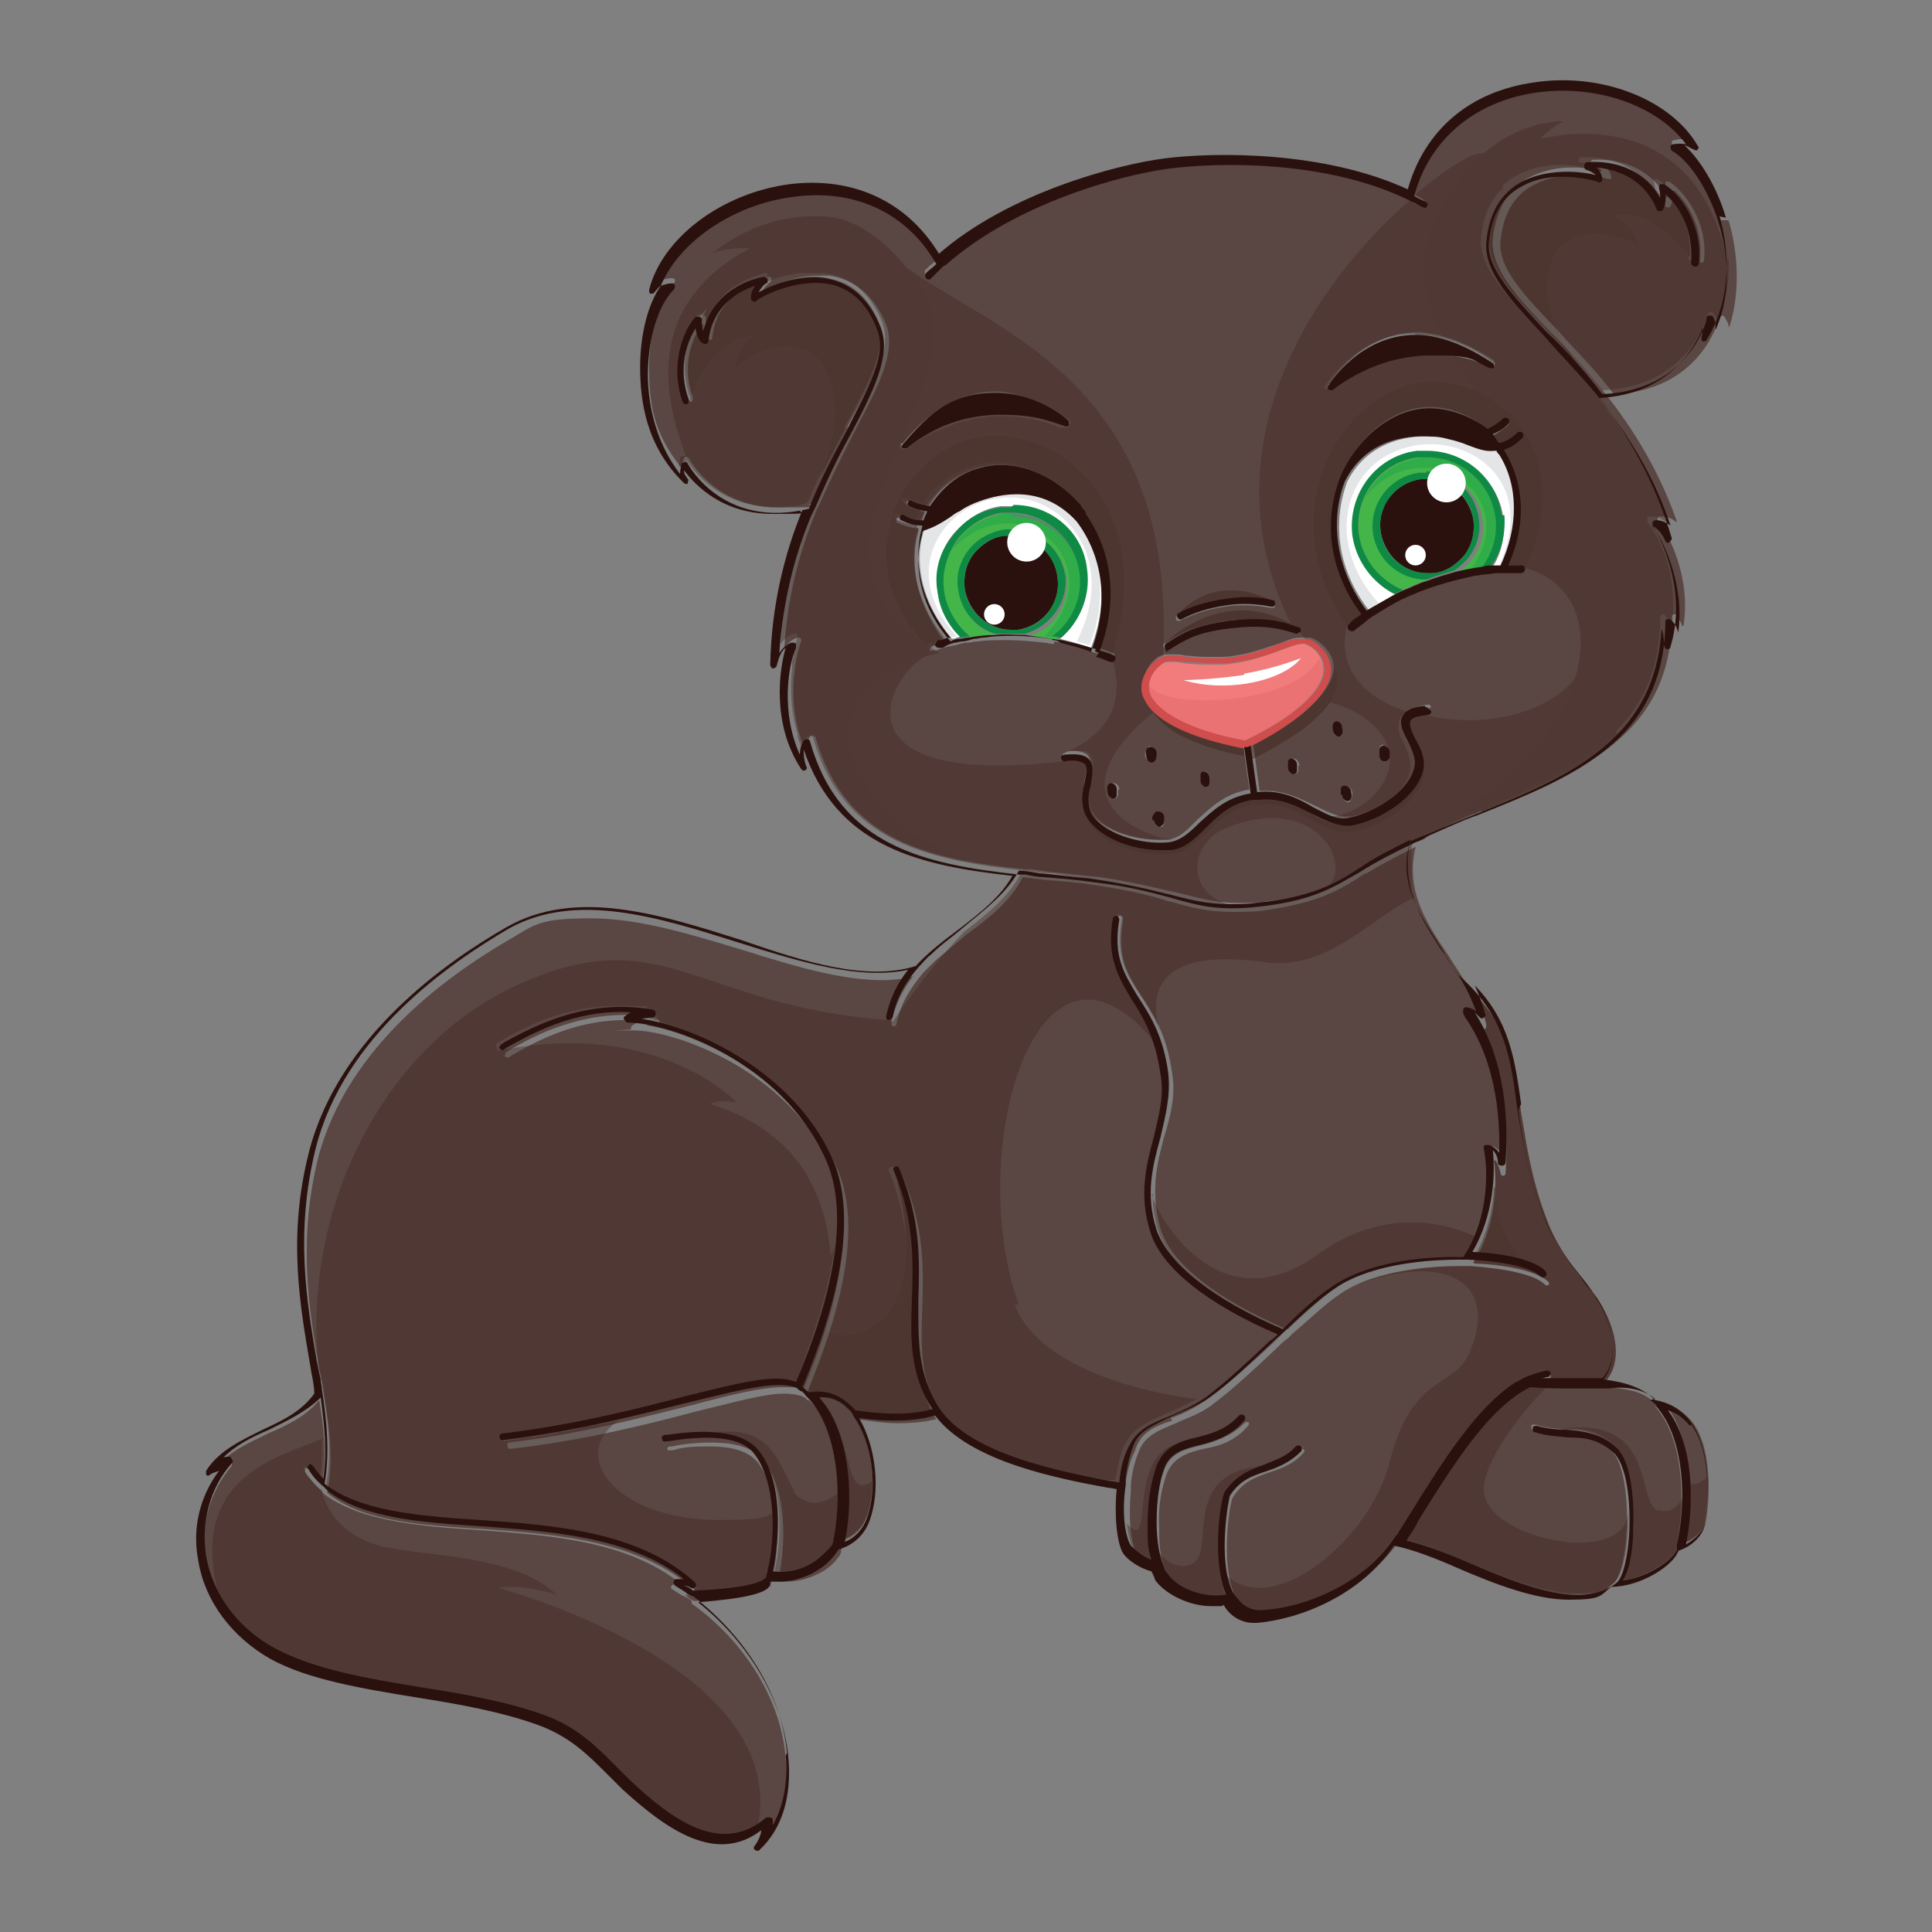 <?xml version="1.0" encoding="UTF-8"?>
<svg id="Layer_1" data-name="Layer 1" xmlns="http://www.w3.org/2000/svg" version="1.1" viewBox="0 0 150 150">
  <rect x="0" y="0" width="150" height="150" fill="#808080" stroke="none"/>
  <defs>
    <style>
      .cls-1 {
        fill: #cf4d4c;
      }

      .cls-1, .cls-2, .cls-3, .cls-4, .cls-5, .cls-6, .cls-7, .cls-8, .cls-9, .cls-10, .cls-11, .cls-12, .cls-13 {
        stroke-width: 0px;
      }

      .cls-2 {
        fill: #bcbec0;
      }

      .cls-14 {
        opacity: .7;
      }

      .cls-15 {
        opacity: .4;
      }

      .cls-3 {
        fill: #129e49;
      }

      .cls-4 {
        fill: #0e8a44;
      }

      .cls-5 {
        fill: #f27c7b;
      }

      .cls-6 {
        fill: #3a1d15;
      }

      .cls-7 {
        fill: #e16563;
      }

      .cls-8 {
        fill: #2b110d;
      }

      .cls-9 {
        fill: #442822;
      }

      .cls-10 {
        fill: #44b549;
      }

      .cls-11 {
        fill: #42251f;
      }

      .cls-12 {
        fill: #4a2e28;
      }

      .cls-13 {
        fill: #fff;
      }
    </style>
  </defs>
  <g id="Mascot">
    <g>
      <path class="cls-8" d="M114.4,40.4c-.3-1.8-1.8-3.2-3.6-3.2s-.3,0-.5,0c-2,.3-3.4,2.1-3.1,4.1.3,1.8,1.8,3.2,3.6,3.2s.3,0,.5,0c1-.1,1.8-.7,2.4-1.4.6-.8.8-1.7.7-2.7Z"/>
      <path class="cls-8" d="M78.5,41.6c-.2,0-.3,0-.5,0-1,.1-1.8.7-2.4,1.4-.6.8-.8,1.7-.7,2.7.3,1.8,1.8,3.2,3.6,3.2s.3,0,.5,0c2-.3,3.4-2.1,3.1-4.1-.2-1.8-1.8-3.2-3.6-3.2Z"/>
    </g>
    <path class="cls-5" d="M101.3,50c.9.3,1.6,1.3,1.4,2.3-.3,1.6-2.5,3.5-6.1,5.2-3.8-.7-6.5-2-7.3-3.4-.4-.9,0-2.1.8-2.5.1-.1.4-.2.7-.2s.7,0,1.2.1c.7.1,1.4.1,2.2.1s1.1,0,1.6-.1c1.5-.2,2.7-.7,3.6-1,1-.4,1.6-.6,2-.5Z"/>
    <g>
      <path class="cls-10" d="M78.5,39.9c-.3,0-.5,0-.7,0-1.4.2-2.7.9-3.5,2.1-.9,1.1-1.2,2.5-1,4,.2,1.4.9,2.7,2,3.5.7-.1,1.4-.2,2.1-.2-1.6-.4-2.7-1.8-2.9-3.4-.2-1.1.1-2.2.8-3.1.7-.9,1.7-1.5,2.8-1.6.2,0,.4,0,.6,0,2.1,0,3.8,1.6,4.1,3.6.3,2.1-1,4.1-3,4.6.7,0,1.4.1,2.1.3,1.5-1.1,2.4-3,2.1-5-.5-2.6-2.7-4.6-5.4-4.6Z"/>
      <path class="cls-10" d="M116.1,40.1c-.4-2.7-2.7-4.6-5.3-4.6s-.5,0-.7,0c-2.9.4-5,3.1-4.6,6,.3,2,1.6,3.6,3.4,4.3.7-.3,1.3-.6,2-.8h0c-2.1,0-3.8-1.6-4.1-3.6-.3-2.3,1.3-4.4,3.6-4.7.2,0,.4,0,.6,0,2.1,0,3.8,1.6,4.1,3.6.2,1.1-.1,2.2-.8,3.1-.3.4-.7.8-1.1,1,.8-.2,1.4-.3,2.1-.4.7-1,1-2.4.9-3.9Z"/>
    </g>
    <g>
      <path class="cls-13" d="M76.2,38.7c-.6.2-1.1.5-1.6.8h0c-.3.2-.5.4-.8.5-.7.4-1.3.9-2,1,0,.1,0,.2-.1.3-.8,2.7.1,5.8,2.2,8.3.2,0,.4-.1.7-.2-1-.9-1.7-2.1-1.8-3.5-.2-1.6.2-3.1,1.1-4.3,1-1.2,2.3-2.1,3.8-2.3.3,0,.5,0,.8,0,2.9,0,5.4,2.2,5.8,5,.3,2.1-.5,4-2,5.3.8.2,1.6.4,2.4.7,1.4-3.6,1-7.3-1.1-10.1-2.8-2.9-6.2-2-7.5-1.5Z"/>
      <path class="cls-13" d="M116.4,35.3c0-.1-.1-.2-.2-.3-.7,0-1.4-.2-2.2-.5-.3-.1-.6-.2-.9-.3h0c-.5-.2-1.1-.3-1.7-.3-1.4-.1-5,0-6.8,3.5h0c-1.2,3.3-.7,6.9,1.7,10,.7-.5,1.4-.9,2.1-1.2-1.7-.8-3-2.5-3.3-4.5-.4-3.2,1.8-6.2,5-6.6.3,0,.5,0,.8,0,2.9,0,5.4,2.2,5.8,5,.2,1.4-.1,2.8-.8,3.9.3,0,.5,0,.7,0,1.4-3.1,1.4-6.3-.1-8.7Z"/>
    </g>
    <g class="cls-14">
      <path class="cls-12" d="M53.7,124.3c-.2-.2-.4-.3-.7-.4-.3-.2-.5-.3-.8-.5-.1,0-.1-.1-.1-.2s.1-.1.2-.2c0,0,.2,0,.4,0h.3-.1c-4.2-3.4-10.3-3.8-15.7-4.2h0c0,0,0,0,0,0-4.7-.3-9.1-.7-11.9-2.7-.2-.1-.3-.3-.4-.4-.4-.4-.8-.8-1.2-1.4,0-.1,0-.2,0-.3,0,0,.1,0,.1,0,.1,0,.1,0,.2.1.3.4.5.8.8,1h.2c0,.1,0,0,0,0,.4-2.2.1-4.4-.2-6.3h0c0-.1-.1,0-.1,0-1,1.2-2.5,1.9-3.9,2.5-1.4.7-2.6,1.2-3.6,2.2h.6c.1,0,.2,0,.2.1,0,.1,0,.2,0,.2-1.7,2-2.5,4.7-2,7.3.5,3,2.5,5.6,5.4,7.3,2.9,1.6,6.9,2.3,11.3,3,3.2.5,6.6,1.1,9.4,2.1,2.6.9,4.1,2.4,5.6,4,.4.4.8.8,1.2,1.1,2.1,2,4.8,4.1,7.4,4.1s2.3-.4,3.3-1.3c0,0,.1,0,.1,0h.1c.1,0,.1.1.1.2v.4h.1c.9-1.4,1.2-3.3,1-5.4-.3-4.5-3.1-9.1-7.3-12.1Z"/>
      <path class="cls-12" d="M129.5,109.3h-.1c0,0,.1,0,.1,0,1.8,2.5,2,7.1,1.4,10.4h0c0,.1.1,0,.1,0,.7-.3,1.4-1,1.4-1.4.2-.8.8-5.5-1-7.9-.5-.6-1.1-1-1.8-1.2Z"/>
      <path class="cls-12" d="M128.7,109.2h0c-.2-.3-.3-.4-.5-.5-.8-.7-2-.9-3.6-1-.3,0-.5,0-.8,0h-2.9c-.9,0-1.7,0-2.4-.1-3.2,1.6-5.9,5.9-8.7,10.5l-1,1.5h.1c1.6.4,3.4,1.1,5,1.8,2.7,1.1,5.8,2.4,8.3,2.4s2.3-.3,3.1-.9h0c.5-.5.9-2.1,1-4.1.1-2.4-.2-5.2-1.2-6.2-1.2-1.1-2.3-1.2-3.6-1.2-.8,0-1.6-.1-2.5-.4,0,0-.1,0-.1-.1,0,0,0-.1,0-.2,0-.1.1-.1.2-.1h.1c.8.3,1.7.3,2.3.4,1.2,0,2.6.1,3.8,1.4,1.2,1.1,1.4,4.2,1.3,6.4,0,.8-.2,2.8-.8,3.8h0c0,.1.1.1.1.1,1.8-.2,3.6-1.4,4.2-2.2.1-.1.1-.2.1-.3s0-.2,0-.3c.5-2.5.8-7.9-1.7-10.7h0Z"/>
      <path class="cls-12" d="M117.7,107.5c.3-.2.5-.3.8-.4.5-.3,1-.4,1.7-.5.1,0,.2.1.2.2,0,0,0,.1,0,.2h-.1c-.2.2-.3.2-.5.2h0c.4.1.9.1,1.3.1h3.5c1.5-1.6.8-4.3-.4-6.2-.4-.6-.8-1.2-1.3-1.8-1-1.2-2.1-2.7-2.8-4.6-1.2-3.1-1.6-5.9-2-8.3-.5-3.4-.9-6.4-3.4-9h-.1c.3.8.7,1.5.8,2.2,0,.1,0,.2-.1.3,0,0,0,0-.1,0s-.1,0-.2-.1c-.2-.2-.3-.3-.4-.4h-.1c1.9,3.1,2.7,7,2.4,11.7,0,.1-.1.2-.2.2s-.2-.1-.2-.2c-.1-.5-.3-.9-.4-1h-.1c0-.1,0,0,0,0,.3,2.2,0,5.4-1.6,7.9h0c0,.1.1.1.1.1,2.8.1,5,.7,5.7,1.4.1.1.1.2,0,.3,0,0-.1,0-.1,0,0,0-.1,0-.2-.1-.7-.7-2.9-1.2-5.7-1.4h-.9c-1.8,0-6.5.2-9.3,2.2-1.2.8-2.4,2-3.6,3l-.4.4c-.3.2-.5.4-.8.7-1.7,1.6-3.4,3.2-5,4.4-1,.8-2.1,1.1-2.9,1.5-1.2.5-2.3.9-2.8,2-.3.7-.6,1.6-.7,2.8,0,.2,0,.3,0,.5-.2,2.1,0,4,.4,4.7.3.4,1,.9,1.6,1.1h.1c0,0,0,0,0,0-.3-.9-.3-2-.3-2.9,0-1.7.2-3.2.7-4.4.5-1.5,1.7-1.8,3-2.1,1.1-.3,2.3-.7,3.3-1.7,0,0,.1-.1.2-.1s.1,0,.1,0c.1.1.1.2,0,.3-1,1.2-2.3,1.6-3.5,1.8-1.3.3-2.3.7-2.8,1.9-.4,1.1-.7,2.5-.6,4.2,0,.9,0,2.1.4,3,0,.2.1.3.2.5,0,.1.1.3.2.4.8,1.2,2.5,1.7,4,1.7s.5,0,.8-.1h0,0c-1.2-2.8-.3-7.7-.1-8,.8-1.3,2-1.7,3-2.1.9-.3,1.7-.7,2.4-1.4s.1-.1.2-.1.1,0,.1,0c.1.1.1.2,0,.3-.8.9-1.7,1.2-2.6,1.5-1.1.4-2.1.7-2.9,2-.2.3-1,5.1.2,7.6.1.2.2.3.3.5.4.7,1.1,1,1.9,1h.2c3.3-.2,7.8-2.2,10.2-5.6.1-.1.1-.2.2-.3l.4-.7c.3-.4.4-.8.8-1.2,2.7-4.2,5.2-8.3,8.2-10.2Z"/>
      <path class="cls-12" d="M65.8,109.3c-.7-.7-1.4-1-2.1-1h-.4.1c2.3,2.7,2.7,7.7,2,11.2h0c0,.1.1,0,.1,0,.9-.3,1.5-1,1.8-1.8.9-2.3.4-5.9-1-7.9-.2-.2-.3-.4-.5-.6Z"/>
      <path class="cls-12" d="M90.9,110.1c.9-.3,1.9-.8,2.9-1.5,1.6-1.2,3.4-2.8,5-4.3l.7-.7h-.1c-5.4-2.3-9-5.3-9.8-8-.9-2.9-.3-5.3.3-7.4.4-1.6.8-3.1.5-4.8-.4-2.9-1.5-4.5-2.3-5.9-1-1.7-2-3.1-1.4-6.2,0-.1.1-.2.3-.2h0c.1,0,.2.1.2.3-.5,2.9.3,4.2,1.4,5.9.9,1.4,2,3,2.4,6,.3,1.7-.1,3.3-.6,4.9-.6,2.2-1.1,4.4-.3,7.2.8,2.7,4.4,5.5,9.8,7.8h.1c1.2-1.2,2.7-2.5,3.8-3.3,2.1-1.4,5.5-2.2,9.5-2.2h.7c2.1-3.1,1.9-7.2,1.6-8.5,0-.1,0-.2.1-.2,0,0,.1,0,.1,0h.1s.4.1.7.6h.1c0,.1,0,0,0,0,.1-4.3-.8-8-2.7-10.7,0-.1-.1-.1-.1-.2,0,0,0-.1,0-.2s.1-.1.2-.1h.1c.1,0,.4,0,.7.3h.1c0,.1,0,0,0,0-.3-.8-.8-1.7-1.3-2.6-.3-.4-.5-.8-.8-1.2-.1-.2-.2-.3-.3-.5l-.2-.3c-1.7-2.5-3.3-5-2.5-8.3h0c0-.1-.1,0-.1,0-1.6.8-2.7,1.4-3.7,2h-.1c-2.1,1.4-3.6,2.2-7.3,2.8-1.1.2-2,.2-2.9.2-2,0-3.2-.3-4.9-.8h-.1c-1.5-.5-3.2-.9-5.9-1.3-1.3-.2-2.6-.3-3.9-.4l-1.6-.2h0c-.9,1.8-2.5,3.1-4.3,4.4h0c-.8.7-1.7,1.4-2.5,2.1-.3.3-.6.6-.9.9-1.1,1.3-1.8,2.5-2.1,4,0,.1-.1.2-.2.2h0c-.1,0-.2-.1-.2-.3.3-1.3.8-2.5,1.7-3.6h.1c0-.1-.1,0-.1,0-.7.2-1.6.3-2.4.3-3.2,0-6.9-1.1-10.7-2.3-4-1.2-8.1-2.5-11.9-2.5s-4.3.4-6.1,1.5c-4.7,2.7-12.8,8.3-15.1,17.1-1.6,6.5-.7,11.8.1,16.5.1.4.3,1.4.3,1.4,0,0,.1.7.1.8.4,2.3.7,4.9.2,7.3h0c2.7,2.2,7.1,2.5,11.9,2.8,5.9.4,12.5.9,16.8,4.9.1.1.1.2,0,.3,0,0-.1.1-.2.1s-.1,0-.1,0c-.2-.1-.4-.2-.6-.2h0c.2.2.4.4.7.5h0c3.6-.2,5.6-.6,5.8-1.1h0,.1c0-.2.1-.4.1-.5.7-2.4.7-7-1.1-9.2-.7-.8-1.9-1.2-3.7-1.2s-2.1.1-2.9.3h-.2c-.1,0-.2,0-.2-.1,0-.1.1-.2.2-.2h.2c.8-.2,2-.3,3-.3,2,0,3.2.4,4,1.3,2,2.4,1.8,6.9,1.2,9.5h0c0,0,.2,0,.2,0h.4c1.4,0,2.3-.5,2.9-.8.6-.4,1-.8,1.1-1,.2-.2.3-.4.3-.6.8-3.8.3-9-2.1-11.3-.2-.2-.3-.3-.4-.4q0,0-.1,0c0,0-.1,0-.1-.1-.1-.1-.2-.1-.3-.2-.4-.1-.8-.2-1.4-.2-1.6,0-4,.7-6.9,1.4-3.8,1-8.5,2.2-14.4,2.9-.1,0-.2-.1-.2-.2s0-.1,0-.2.1-.1.1-.1c5.8-.7,10.5-2,14.2-2.9h0c3-.8,5.4-1.4,7.1-1.4s1.1.1,1.5.3h0c1.4-3.3,4.8-11.9,2.3-17.4-3.5-7.6-12.3-10.6-15.4-10.6s-.2,0-.2-.1c0-.1,0-.2,0-.2,0,0,.2-.2.5-.3h0c-.3-.2-.7-.2-1-.2-4.1,0-7.3,1.9-8.7,2.7l-.3.2c0,0-.1,0-.1,0-.1,0-.1,0-.2-.1,0-.1,0-.2.1-.3l.3-.2c1.4-.8,4.7-2.7,8.9-2.7s1.7.1,2.5.3c.1,0,.2.1.2.2s-.1.2-.2.2c-.3,0-.6,0-.8.1h0c4.3.7,11.7,4.4,14.7,10.9,2.7,5.7-1,14.5-2.3,17.8h0c0,0,0,.1,0,.1.2.1.3.3.5.4.3,0,.4-.1.7-.1.9,0,1.7.4,2.4,1.1l.4.4c.9.1,2,.3,3.1.3s2.1-.1,2.9-.3h.1,0c-1.7-2.8-1.6-5.6-1.6-8.6.1-2.9.2-6.2-1.4-10,0-.1,0-.2.1-.3h.1c.1,0,.2,0,.2.1,1.7,3.9,1.6,7.3,1.5,10.2-.1,3-.2,5.7,1.6,8.3q0,0,0,0c.1.1.2.3.3.4,2.7,3.4,9.6,4.7,13.1,5.3h.7c0,.1,0,0,0,0,.2-1.2.4-2.2.8-2.9.4-1.5,1.6-2,2.9-2.4Z"/>
      <path class="cls-12" d="M133.6,17.1c-.8-2.7-2.3-5-3.7-5.8-.1,0-.1-.1-.1-.2s0-.2.1-.2c.2,0,.3-.1.5-.1s.3,0,.4,0h.1c0,0-.1,0-.1,0-2-2.5-5.7-4.1-9.6-4.1s-1.4,0-2.1.2c-4.8.7-8.2,3.6-9.5,8.1h0c0,0,0,0,0,0,.3.2.7.3.9.5,0,0,.1.1.1.1v.2c0,.1-.1.1-.2.1s-.1,0-.1,0c-.3-.2-.5-.3-.8-.4-.2-.1-.3-.2-.4-.2-4.9-2.3-10.9-2.7-14-2.7s-3.4.1-4.7.3c-3.6.5-12,2.7-17.3,7.4-.1.1-.3.2-.4.3-.3.2-.4.4-.7.7s-.1,0-.1,0c0,0-.1,0-.1,0,0,0,0-.1,0-.1,0,0,0-.1,0-.2.3-.3.5-.5.8-.7h0c0,0,0-.1,0-.1-2.1-3.4-5.4-5.4-9.5-5.4s-1.2,0-1.7.1c-4.7.6-8.9,3.5-10.2,6.9h0c0,.1.1,0,.1,0,.4-.2.7-.2.8-.2h.1c.1,0,.1,0,.2.1,0,.1,0,.2,0,.2-1.2,1.1-2,3.8-2,6.6s.3,5.1,2.5,7.8h.1c0,.1,0,0,0,0,0-.3,0-.6.1-.7,0-.1.1-.1.2-.1s.1,0,.2.1c.1.2,2.1,3.8,6.9,3.8s1.7-.1,2.6-.3c.9-2.2,1.9-4.1,2.8-5.8v-.2c1.8-3.3,3.3-6,2.5-7.9-.8-2-2-3.1-3.6-3.5-.4-.1-.8-.2-1.3-.2-2.3,0-4.3,1.2-4.5,1.4,0,0-.1.1-.1.1h-.1c-.1,0-.1-.1-.1-.2,0-.3.1-.7.3-.9h.1c0-.1-.1,0-.1,0-1.2.4-3.3,1.5-3.6,4.3,0,.1,0,.1-.1.2h0c0,0-.1,0-.2-.1-.1-.1-.4-.5-.4-1.1h0c0-.1-.1,0-.1,0-1,1.4-1.5,3.5-.7,5.7,0,.1,0,.2-.1.3h-.1c-.1,0-.2,0-.2-.1-1-2.8,0-5.5,1-6.6s.1,0,.2,0h.1c.1,0,.1.1.1.2,0,.3,0,.6.1.9v.2c0,0,.1-.2.1-.2.9-3.6,4.7-4.1,4.7-4.1s.2,0,.2.1c0,.1,0,.2-.1.3-.1.1-.4.3-.6.7h-.1c0,.1.1,0,.1,0,.5-.3,2.3-1.2,4.3-1.2s.6,0,.9,0c2,.3,3.5,1.6,4.4,3.8.8,2.1-.6,4.8-2.4,8.2-.8,1.6-1.8,3.5-2.7,5.6-.1.2-.2.4-.3.6-1.5,3.6-2.3,7.2-2.5,10.7v.2-.2c.5-.7,1-.8,1.1-.8s.1,0,.2.1c0,0,0,.1,0,.2-.5,1.3-1.2,5,.3,8.4h.1c0-.6.2-.9.3-1,0,0,.1-.1.2-.1h0c.1,0,.1.1.2.1,2.3,8.1,8.7,9.5,16.3,10.3h.5c0,0,1.4.2,1.4.2,1.2.1,2.6.3,3.9.4,2.7.4,4.5.9,6,1.2h0c1.6.4,2.9.8,4.8.8s1.7-.1,2.8-.2c3.6-.5,5-1.4,7.2-2.6,1-.6,2.3-1.4,4.2-2.3.2-.1.4-.2.7-.3l.3-.2h.2c1.1-.5,2.2-1,3.3-1.5h.3c7.5-3.1,14.6-5.9,14.6-15.1,0-.1,0-.1.1-.2,0,0,0,0,.1,0s.1,0,.1,0c0,0,.3.3.5.9h.1c.6-3.7-1.1-7.1-2-8.2,0,0,0-.1,0-.2,0-.1.1-.1.2-.1h.1c.2,0,.6,0,1.1.4h.1c0,.1,0,0,0,0-1.2-3.4-2.9-6.5-5.3-9.6-.1-.2-.3-.3-.4-.5-1.4-1.8-2.9-3.4-4.1-4.6-2.7-2.8-4.7-5-4.5-7.3.3-2.4,1.3-4.1,3.2-4.9.9-.4,1.9-.6,3-.6s1.8.2,2.2.3h.2c0,0-.1,0-.1,0-.3-.4-.7-.5-.8-.5h0c-.1,0-.2-.1-.1-.2,0-.1.1-.2.2-.2,0,0,.3,0,.5,0,1,0,3.7.3,5.1,2.8v.2c.1,0,.1-.2.1-.2,0-.3,0-.6-.1-.9,0-.1,0-.2.1-.2,0,0,.1,0,.1,0,0,0,.1,0,.1,0,1.2.8,3,3.1,2.7,6.1,0,.1-.1.2-.2.2h0c0,0-.1,0-.1-.1,0,0,0-.1,0-.2.2-2.4-.9-4.3-2-5.3h-.1c0-.1,0,0,0,0,0,.6-.1,1-.2,1.2,0,.1-.1.1-.2.1h0c-.1,0-.2,0-.2-.1-1.1-2.6-3.4-3.1-4.7-3.2h-.1.1c.3.4.4.6.5.9,0,.1,0,.2-.1.2,0,0-.1,0-.1,0,0,0-.1,0-.1,0-.2-.1-1.2-.3-2.5-.3s-2.4.3-3.3.8c-1.5.8-2.3,2.3-2.5,4.3-.2,2.1,1.8,4.2,4.4,6.9,1.2,1.4,2.9,3,4.4,5,6.6-.3,8-5.4,8.2-5.9,0-.1.1-.1.2-.2.1,0,.1,0,.2.1,0,.1.2.3.3.6v.2c0,0,.1-.1.1-.1,1-3.3.4-6.6-.1-8.2ZM91.5,47.7c1-.5,2.3-1,3.6-1.1.5-.1,1.1-.1,1.7-.1s1.4.1,2,.2c.1,0,.2.1.2.3s-.1.2-.3.2h0c-.6-.1-1.2-.2-2-.2s-1,0-1.6.1c-1.4.2-2.5.6-3.5,1.1,0,0-.1,0-.1,0-.1,0-.1,0-.2-.1,0-.2,0-.3,0-.3ZM90.4,50c1.6-1.1,2.7-1.5,4.9-1.8.7-.1,1.4-.1,2-.1,1.5,0,2.5.3,3.5.7,0,0,.1,0,.1.1,0,0,0,.1,0,.2,0,.1-.1.1-.2.1h-.1c-.9-.3-2-.7-3.4-.7s-1.2,0-1.9.1c-2.3.3-3.4.8-4.7,1.7,0,0-.1,0-.1,0-.1,0-.1,0-.2-.1,0,0,0-.2.1-.3ZM86.8,61.3c0,.1,0,.3,0,.4,0,.2-.2.3-.3.3s-.4-.2-.4-.5c0-.3.1-.6.3-.7h0c.3,0,.5.2.5.5ZM70.1,34.4c2.2-2.7,4.6-4,7.2-4s5.6,2.2,5.7,2.2c.1.1.1.2,0,.3,0,.1-.1.1-.2.1h-.4c-.9-.4-2.6-.9-4.7-.9s-5.1.9-7.3,2.6c0,0-.1,0-.1,0,0,0-.1,0-.2,0-.2-.2-.2-.2-.1-.3ZM81.8,50c-.3,0-.5-.1-.7-.1-.9-.1-1.9-.2-2.9-.2s-1.6,0-2.3.1c-.3,0-.5.1-.8.1-.3,0-.6.1-.9.2-.2,0-.4.1-.6.1-.4.1-.7.2-.9.3h-.3c-.1.1-.2,0-.2,0,0,0,0-.1,0-.2h.1c0-.1.3-.2.3-.2.2,0,.4-.1.7-.2h.1,0c-2.1-2.8-2.9-5.9-2.1-8.7h0v-.2h-.1c-.5,0-1-.2-1.5-.4-.1,0-.1-.2-.1-.3,0-.1.1-.1.2-.1s.1,0,.1,0c.4.3.9.4,1.3.4h.3c.1-.3.2-.5.3-.8h0c0-.1,0-.1,0-.1-.8-.1-1.2-.4-1.3-.4-.1,0-.1-.2-.1-.3,0-.1.1-.1.2-.1s.1,0,.1,0c.1,0,.6.3,1.4.4h0c.9-1.5,2.3-2.5,4-3,.5-.1,1-.2,1.6-.2,2.2,0,4.4,1.1,6.1,3,.2.2.3.4.4.6,0,0,0,0,0,.1,2.1,2.9,2.5,6.7,1.1,10.5h0c0,0,0,0,0,0,.4.1.8.3,1.1.4.1,0,.2.2.1.3s-.1.1-.2.1h-.1c-.4-.2-.8-.3-1.1-.4-.2,0-.3-.1-.5-.2-.9-.3-1.8-.5-2.7-.7h0ZM110.8,55.2c0,0-.1.1-.1.1-.8.1-1.2.3-1.4.6-.2.3.1.9.4,1.5.4.7.8,1.6.6,2.4-.4,2.1-3.2,3.8-5.5,4.2-.2,0-.3,0-.4,0-.9,0-1.7-.4-2.5-.9-1-.5-2.2-1.2-3.7-1.2s-.3,0-.5,0q-.1,0-.2,0t-.2,0c-1.7.3-2.8,1.4-3.8,2.3-.8.8-1.6,1.5-2.7,1.6-.2,0-.4,0-.8,0-2.2,0-4.8-.9-5.7-2.7-.4-.8-.2-1.7-.1-2.5.1-.7.3-1.2,0-1.5s-.4-.2-.8-.2-.4,0-.7,0c-.1,0-.2-.1-.2-.2s0-.1,0-.2h.1c.3-.2.5-.2.7-.2.5,0,.9.1,1.1.3.4.4.3,1.1.1,2-.1.7-.3,1.6,0,2.2.8,1.6,3.4,2.4,5.4,2.4s.4,0,.7,0c1-.1,1.6-.8,2.4-1.6,1-.9,2.1-2,4-2.3h0l-.5-3.6h0c-4-.8-6.7-2.1-7.5-3.6-.6-1.1,0-2.5.9-3.1.2-.1.4-.2.8-.2h.3c.3,0,.7,0,1,.1h.2c.7.1,1.4.1,2.1.1s1.1,0,1.6-.1c1.4-.2,2.6-.7,3.6-1,.7-.3,1-.4,1.5-.4.1,0,.3,0,.4,0s.3,0,.4,0c1,.4,2,1.6,1.7,2.8-.4,1.7-2.7,3.7-6.2,5.5h0l.5,3.6h0c.2,0,.4,0,.5,0,1.6,0,2.8.7,3.9,1.2.8.4,1.6.8,2.3.8s.3,0,.4,0c2.2-.4,4.8-2.1,5.2-4,.2-.7-.2-1.5-.5-2.1-.3-.7-.7-1.3-.4-1.8.2-.4.8-.7,1.7-.8.1,0,.2.1.2.2-.2.1-.2.2-.2.2ZM89.3,58h0c.3,0,.4.3.4.5,0,.2,0,.4-.1.5,0,.1-.1.1-.3.1s-.4-.2-.4-.5c0-.3.2-.6.4-.7h0ZM90,63.1h0c.3,0,.4.2.4.5,0,.2,0,.4-.1.5,0,.1-.1.1-.3.1s-.4-.2-.4-.5c0-.2,0-.4.1-.5.1,0,.2-.1.3-.1ZM93.9,60.4c0,.1,0,.3,0,.3,0,.2-.2.3-.3.3-.2,0-.4-.2-.4-.5,0-.1,0-.3,0-.3,0-.2.2-.3.3-.3h0c.2,0,.4.1.4.5ZM100.8,59.5c0,.1,0,.3,0,.3,0,.2-.2.3-.3.3s-.4-.2-.4-.5c0-.1,0-.3,0-.4s.2-.3.3-.3h0c.3,0,.4.2.5.5ZM105,61.6c0,.3-.1.6-.3.7h0c-.2,0-.4-.2-.4-.5,0-.1,0-.3,0-.4s.2-.3.3-.3h0c.2,0,.4.2.4.5ZM104.2,57c0,.1-.1.2-.3.2-.2,0-.4-.2-.4-.5,0-.2,0-.3,0-.4,0-.1.1-.2.3-.2.3,0,.4.2.4.5,0,.2,0,.3,0,.4ZM107.4,57.9h0c.3,0,.4.3.4.5s0,.3,0,.3c0,.2-.2.3-.3.3s-.4-.2-.4-.5c0-.1,0-.3,0-.4,0-.2.2-.3.3-.3h0ZM117,32.7c0,0,.1,0,.1,0,.1.1.1.2,0,.3,0,0-.4.4-1.2.8h-.1c0,0,0,.1,0,.1.2.2.3.4.5.7h0c0,0,0,0,0,0,.5-.1.9-.3,1.4-.8,0,0,.1-.1.2-.1s.1,0,.1,0c.1.1.1.2,0,.3-.4.4-.9.8-1.4.9h-.1.1c1.5,2.6,1.6,5.8.3,8.9h0c0,.1.1.1.1.1h.9c.1,0,.2.1.2.2s0,.1,0,.2c0,0-.1,0-.1,0h-.3c-.3,0-.5,0-.9,0-.2,0-.4,0-.6,0-.3,0-.5,0-.9.1-.3,0-.5,0-.8.1-1.7.3-3.4.8-5,1.5-.3.1-.4.2-.7.3-.9.4-1.7.9-2.4,1.4-.1.1-.3.2-.4.3-.4.3-.7.5-1,.8,0,0-.1,0-.1,0,0,0-.1,0-.2-.1s0-.1,0-.2,0-.1.1-.1c.4-.3.7-.5,1-.8h0c0,0,0-.1,0-.1-2.4-3.2-3-7-1.7-10.4h0c.1-.3.2-.5.3-.7,1.4-2.9,4-4.8,6.6-4.8h0c0,0,0,0,0,0,1.7,0,3.3.7,4.5,1.8h0c0,0,0,0,0,0,.8-.3,1.2-.8,1.2-.8q.2-.2.3-.2ZM116,28.1c.1,0,.1.2,0,.3,0,.1-.1.1-.2.1h-.1c-1.5-.7-3-1-4.6-1-3.6,0-6.3,1.7-7.4,2.5-.1.1-.2.1-.3.2s-.1,0-.1,0c0,0-.1,0-.1-.1-.1-.1-.1-.2,0-.3.3-.4,2.6-4,6.9-4,1.8.1,3.8.8,5.9,2.2Z"/>
    </g>
    <g class="cls-15">
      <path class="cls-7" d="M89.2,53c-.1.4,0,.8.1,1.2.8,1.4,3.4,2.7,7.3,3.4,3.5-1.7,5.8-3.6,6.1-5.2.1-.4,0-.9-.3-1.3-1.7,3.7-12.5,4.1-13.2,2Z"/>
      <g>
        <path class="cls-9" d="M100.8,48.7c0,0,0,0,0,0h0c0,.2,0,.2,0,.2,0,0,0,0,0,.1,0,0,.3.2.5.6h0c.8.3,1.5,1,1.7,2,.1.3.1.7,0,.9,0,.1-.1.3-.1.4s0,0,0,.1c0,.1-.1.3-.2.4,0,0,0,0,0,0-.2.3-.4.6-.7.9.3,0,2.4.3,4,1.5,4.5,3.2.1,7.9-3.3,7.6.4.2.8.3,1.2.3s.3,0,.4,0c2.2-.4,4.8-2,5.2-3.9.1-.7-.2-1.4-.5-2.1-.3-.5-.5-1-.4-1.5,0-.2,0-.3.1-.4.1-.3.4-.4.7-.5-3.9-1.2-5.4-3.7-4.9-6.3h0c0-.2,0-.2,0-.3s0-.1.1-.1c.4-.3.7-.5,1-.8h0c0,0,0-.1,0-.1-2.4-3.2-3-7-1.7-10.4h0c.1-.3.2-.5.3-.7,1.4-2.9,4-4.8,6.6-4.8h0c0,0,0,0,0,0,1.7,0,3.3.7,4.5,1.8h0c0,0,0,0,0,0,.3-.1.5-.3.7-.4l.4-.7s.5-4.4.7-9.2c-1.4-1.7-2.3-3.2-2.2-4.7.2-1.7.8-3.1,1.8-4-.3-1.7-.8-2.8-1.7-2.7-.8,0-2.8,1.2-5.2,3.3h0c.2.1.3.2.4.3,0,0,.1.1.1.1v.2c0,.1-.1.1-.2.1s-.1,0-.1,0c-.2-.1-.4-.2-.6-.3h0c-6.8,5.9-16.3,18.8-9,33.2ZM110,26c2,0,4,.7,6,2.2,0,0,0,0,0,0,0,0,0,0,0,0,.1,0,.1.2,0,.3,0,0-.1.1-.2.1h-.1c-2-.9-4.1-1.2-6.1-.9-2.9.4-4.9,1.7-6,2.3-.1.1-.2.1-.3.2,0,0,0,0-.1,0q-.1,0-.2,0h0c0,0,0,0-.1,0-.1-.1-.1-.2,0-.3.3-.4,2.7-4,6.9-4Z"/>
        <path class="cls-9" d="M114.2,63.2h.3c4.2-1.8,8.3-3.4,11.1-6.1-.8-2.5-2.4-8-2.7-5.9-.4,3-6.2,5.8-12.3,4.3,0,0-.1,0-.1,0-.7.1-1.1.3-1.2.5q0,.1,0,.2c0,.3.2.8.4,1.2.4.7.8,1.6.6,2.4h0c-.4,2.2-3.2,3.9-5.5,4.3h-.1c-1,.1-2-.3-2.9-.9-1.1-.7-2.4-1.3-4.2-1.2h-.2c-.1,0-.1,0-.2,0-1.1.2-2,.7-2.7,1.2-.4.3-.7.7-1,1-.8.7-1.5,1.4-2.5,1.6,0,0-.1,0-.2,0h-.1c-2.3.3-5.5-.7-6.4-2.6-.4-.8-.2-1.7-.1-2.5.1-.7.3-1.2,0-1.5,0,0-.1-.1-.2-.1s-.1,0-.1,0h0c-.1,0-.3,0-.4,0s-.4,0-.7,0h0q0,0,0,0h-.2c0-.1,0-.1,0,0-18.9,2.2-13.3-7.3-10.4-8.3l-4.7,1.1-5.6,5.2c.1.4.3.8.4,1.1h.1c0-.7.3-1,.3-1h.1c0-.1,0-.1.1-.1.1,0,.1.1.2.1,2.5,8.9,10.1,9.7,18.1,10.6h.6c1.1.2,2.2.4,3.3.5.2,0,.3,0,.4.1,2.5.4,4.1.8,5.5,1.2h0c1.6.4,2.9.8,4.8.8h.4c-.7-.1-1.4-.3-2.1-.8-1.7-1.3-1.5-3.8.6-5.1,7.5-3.4,10.8,3,8,4.7,1.1-.4,2-1,3.1-1.6,1-.6,2.3-1.4,4.2-2.3.2-.1.4-.2.7-.3l.3-.2h.2c1-.8,2.2-1.2,3.3-1.7Z"/>
        <path class="cls-9" d="M72.3,50.5h-.1v-.2c0-.1.1-.2.2-.2h.3c.2-.2.3-.2.5-.2h.2c0,0,0-.1,0-.1-2.1-2.7-2.9-5.8-2.1-8.6h0v-.2h-.1c-.5,0-1-.2-1.5-.4-.1,0-.1-.2-.1-.3h0c0-.1.1-.2.2-.2s.1,0,.1,0c.5.3,1,.4,1.5.4h0c.1-.2.2-.4.3-.7h0c0-.1-.1-.1-.1-.1-.8-.1-1.2-.4-1.3-.4-.1,0-.1-.2-.1-.3s0,0,0,0h0c0,0,.1-.1.2-.1h.1s.5.3,1.4.4h0c.3-.5.8-1,1.2-1.5.8-.7,1.7-1.2,2.8-1.5.3-.1.5-.1.8-.2,2.4-.3,5,.8,6.9,3,.2.2.3.4.4.5h0c0,0,0,0,0,0,.3.4.7,1,.9,1.5,1.4,2.7,1.5,5.9.3,9h0c0,0,0,0,0,0,.1,0,.3.1.4.2.1,0,.3,0,.3.1.2,0,.3.1.4.2.1,0,.2.2.1.3,0,0,0,.1-.1.1h-.3.3s0,0,0,0c.8,2.5.7,5.4-3.3,7.3h.8c.1,0,.2,0,.3,0s.1,0,.1,0c0,0,.1,0,.2.1.1,0,.2.1.2.2.4.4.3,1.1.1,2-.1.7-.3,1.6,0,2.2.8,1.6,3.4,2.4,5.4,2.4s.4,0,.7,0c.1,0,.2,0,.3,0s.1,0,.1,0h0c-1.6,0-10.5-2.8-1.4-10.1q-.1-.1-.2-.2h0c0,0,0-.1-.1-.1h0c-.1-.2-.3-.4-.4-.6-.1-.1-.1-.3-.2-.4-.3-1,.3-2.2,1-2.7.1-.1.3-.1.4-.2,1.2-23.8-16.7-25.8-22.3-32.2l1.1,8-.8,4.1-4.3,14.2,4.3,5.7,4.1-.4ZM70.1,34.4c1-1.2,2-2.1,3-2.7,0,0,0,0,.1,0,.2-.1.4-.2.5-.3.2-.1.4-.2.6-.3,0,0,.1,0,.1,0,.7-.3,1.2-.4,1.9-.5,3.8-.5,6.7,2.1,6.7,2.2.1.1.1.2,0,.3,0,0-.1.1-.2.1h-.5c-.9-.4-2.6-.9-4.7-.9s-5.1.9-7.3,2.6c0,0-.1,0-.1,0,0,0-.1,0-.2,0-.2-.2-.2-.3-.1-.4Z"/>
      </g>
      <g>
        <path class="cls-11" d="M134.1,20.2c-2.7-12.8-14.5-9.4-14.5-9.4.5-.7,1.8-1.4,1.8-1.4-7.6.3-10.8,8.8-10.8,10.7-.1,2.3.5,4.3,1.4,6.1,1.3.3,2.7,1,4,1.9.1,0,.1.2,0,.3,0,.1-.1.1-.2.1h-.1c-.9-.4-1.7-.7-2.7-.8-.1,0-.2,0-.3,0,1.1,1.8,2.5,3.5,3.6,5.3.2-.2.3-.3.3-.3,0,0,.1,0,.1,0,0,0,.1,0,.1,0,.1.1.1.2,0,.3,0,0-.1.1-.3.3,0,0,0,.1-.1.1.2.3.3.5.4.8.2-.1.4-.3.7-.5,0,0,.1-.1.2-.1s.1,0,.1,0c.1.1.1.2,0,.3-.2.2-.4.4-.6.5,0,0,0,.1-.1.1,1.2,2.5,2,5.5.9,9.5,7.6,1.6,6.3,13-5.9,19.8.7-.3,1.2-.5,1.9-.8h.3c7.5-3.1,14.6-5.9,14.6-15.1,0-.1,0-.1.1-.2,0,0,0,0,.1,0s.1,0,.1,0c0,0,.3.3.5.9h.1c.2-1.4.1-2.7-.1-3.9,0-.1,0-.3-.1-.4,0,0,0-.1,0-.1-.4-1.7-1.2-3-1.7-3.7,0,0,0-.1,0-.1h0c0,0,0-.1,0-.2,0-.1.1-.1.2-.1h.1c.2,0,.6,0,1.1.4h.1c0,.1,0,0,0,0-.1-.4-.3-.7-.4-1.1,0,0,0-.1-.1-.2-1.1-2.9-2.7-5.6-4.8-8.3-.1-.2-.3-.3-.4-.5-1.4-1.8-2.9-3.3-4.1-4.7-.3-.3-.5-.5-.8-.8-2.3-2.5-4.1-4.5-3.8-6.6.3-2.4,1.3-4.1,3.2-4.9.9-.4,1.9-.6,3-.6s1.8.2,2.2.3h.2c0,0-.1,0-.1,0-.3-.4-.7-.5-.8-.5h0c-.1,0-.2-.1-.1-.2,0-.1.1-.2.2-.2,0,0,.3,0,.5,0,1,0,3.7.3,5.1,2.8v.2c.1,0,.1-.2.1-.2,0-.3,0-.6-.1-.9,0-.1,0-.2.1-.2,0,0,.1,0,.1,0,0,0,.1,0,.1,0,1.2.8,3,3.1,2.7,6.1,0,.1-.1.2-.2.2h0c0,0-.1,0-.1-.1,0,0,0-.1,0-.2.2-2.4-.9-4.3-2-5.3h-.1c0-.1,0,0,0,0,0,.6-.1,1-.2,1.2,0,.1-.1.1-.2.1h0c-.1,0-.2,0-.2-.1-1.1-2.6-3.4-3.1-4.7-3.2h-.1.1c.3.4.4.6.5.9,0,.1,0,.2-.1.2,0,0-.1,0-.1,0,0,0-.1,0-.1,0-.2-.1-1.2-.3-2.5-.3s-2.3.3-3.2.7c-.8.4-1.4,1-1.9,1.8-.4.7-.7,1.6-.7,2.5-.2,2.1,1.8,4.2,4.4,6.9,1.2,1.4,2.9,3,4.4,5,6.6-.3,8-5.4,8.2-5.9,0-.1.1-.1.2-.2.1,0,.1,0,.2.1,0,0,0,.1.1.1h0c0,0,.1.2.2.5h0c.8-1.6,1-3.4.9-4.9Z"/>
        <path class="cls-11" d="M52.7,36.2h0c0-.3.1-.5.1-.6s0,0,0,0h0c0-.2.1-.2.2-.2s.2,0,.2.1c.1.2,2.4,4.5,8.3,3.8.4,0,.8-.1,1.2-.3.9-2.1,1.9-4,2.8-5.7v-.2c1.8-3.3,3.3-6,2.5-7.9s-2-3.1-3.6-3.5c-.4-.1-.8-.2-1.3-.2-2.3,0-4.3,1.2-4.5,1.4,0,0-.1.1-.1.1h-.1c-.1,0-.1-.1-.1-.2,0-.3.1-.7.3-.9h.1c0-.1-.1,0-.1,0-.6.2-1.4.7-2.1,1.2h-.2c-.2.2-.3.4-.5.6-.7,1-.9,2.3-1,2.5h0c0,.1,0,.1,0,.2q0,0-.1,0h0c0,0-.1,0-.2-.1-.1-.1-.4-.5-.4-1.1h0c-.2.2-.3.4-.4.7-.6,1.2-.8,3.1-.1,5,0,.1,0,.2,0,.2h0q0,0-.1,0h-.1c-.1,0-.2,0-.2-.1-1-2.8,0-5.5,1-6.6h0c0,0,.1,0,.1,0h.1c.1,0,.1.1.1.2,0,.3,0,.6.1.9v.2c0,0,.1-.2.1-.2.3-1,.7-1.7,1.2-2.3h0c.2-.2.4-.4.6-.6,1.4-1.1,2.9-1.4,2.9-1.4.1,0,.2,0,.2.1h0c0,.1,0,.2-.1.2h0c0,0,0,.1-.1.2-.1.1-.3.3-.4.5h-.1c0,.1.1,0,.1,0,.4-.3,1.7-.9,3.3-1,.3,0,.5,0,.8,0h.1c.3,0,.6,0,.9,0,2,.3,3.5,1.6,4.4,3.8.5,1.4.1,2.9-.7,4.7-.4,1-1,2.2-1.7,3.5-.8,1.6-1.8,3.4-2.7,5.5-.1.2-.2.4-.3.6-1.5,3.6-2.3,7.2-2.5,10.7v.2-.2c.5-.7,1-.8,1.1-.8s.2,0,.2.1c0,0,0,.1,0,.2h0c0,.2-.1.3-.1.4s0,.1,0,.1c0,.1,0,.2-.1.3,0,0,0,.1,0,.1,0,.1,0,.2-.1.3,0,0,0,.1,0,.2,0,.2-.1.3-.1.5h0c0,.2,0,.3,0,.5-.2,1.7-.1,4,.8,6.1h.1c0-.7.3-1,.3-1h.1c0-.1,0-.1.1-.1.1,0,.1.1.2.1.1.4.3.8.4,1.1,0,.1,0,.2.1.3.1.3.3.7.4,1,0,0,0,.1,0,.1.1.3.3.5.4.8,0,0,.1.1.1.2.2.3.3.5.5.8h.1c.2.3.3.5.5.8h.1c.2.4.4.5.7.8h.1c.2.3.4.5.7.7h.1c.3.3.4.5.7.7,0,0,.1.1.2.1.5.3,1,.7,1.6.9,0,0,.1,0,.2.1.3.1.6.3.9.4h0c.3.1.6.2.9.3,0,0,.1,0,.1,0,.3.1.7.2.9.3h.1c.3.1.7.2.9.3,0,0,.1,0,.1,0,.3.1.7.2,1,.2h.1c.3.1.7.1,1,.2h0c-10.5-3.2-14.8-13.8-3.1-16.4,0,0,0,0-.1,0q0,0,0-.1h0c-13.1-7.4,2.8-19.9-.8-27.3-1.2-2.4-4.3-6.3-8-6.5-5.3-.3-8.7,2.9-8.7,2.9,1.3-.6,2.9-.4,2.9-.4-9.8,5.2-5.4,14.5-4.9,16.3v.8Z"/>
        <path class="cls-11" d="M117.7,107.5c.3-.2.5-.3.8-.4.5-.3,1-.4,1.7-.5.1,0,.2.1.2.2,0,0,0,.1,0,.2h-.1c-.2.2-.3.2-.5.2h0c.4.1.9.1,1.3.1h3.5c1.5-1.6.8-4.3-.4-6.2-.4-.6-.8-1.2-1.3-1.8-1-1.2-2.1-2.7-2.8-4.6-1.2-3.1-1.6-5.9-2-8.3-.5-3.4-.9-6.4-3.4-9h-.1c.3.8.7,1.5.8,2.2,0,.1,0,.2-.1.3,0,0,0,0-.1,0s-.1,0-.2-.1c-.2-.2-.3-.3-.4-.4h-.1c1.9,3.1,2.7,7,2.4,11.7,0,.1-.1.2-.2.2s-.2-.1-.2-.2c-.1-.5-.3-.9-.4-1h-.1c0-.1,0,0,0,0,.3,2.2,0,5.4-1.6,7.9h0c0,.1.1.1.1.1,2.8.1,5,.7,5.7,1.4.1.1.1.2,0,.3,0,0-.1,0-.1,0,0,0-.1,0-.2-.1-.7-.7-2.9-1.2-5.7-1.4h-.9c-1.6,0-5,.2-7.8,1.4,7.4-2.7,10.9.4,8.5,5.5-1.2,2.6-4.4,1.5-6.1,8.3-1.5,6-8.9,12.1-12.6,8.9h0c.1.7.3,1.2.4,1.7.1.2.2.3.3.5.4.7,1.1,1,1.9,1h.2c3.3-.2,7.8-2.2,10.2-5.6.1-.1.1-.2.2-.3l.4-.7c.3-.4.4-.8.8-1.2,2.7-4.4,5.2-8.5,8.2-10.3Z"/>
        <path class="cls-11" d="M95.1,116.1c.8-1.3,2-1.7,3-2.1.1,0,.3-.1.4-.2h0c-5.8.2-4.8,4.5-5.3,6.7-.4,1.8-3.1,1.2-3.5-.7h0c0,.7.1,1.2.3,1.7,0,.2.1.3.2.5,0,.1.1.3.2.4.8,1.2,2.5,1.7,4,1.7s.5,0,.8-.1h0,0c-1.2-2.8-.4-7.6-.1-8Z"/>
        <path class="cls-11" d="M89.3,118.6c0-1.7.2-3.2.7-4.4.5-1.5,1.7-1.8,3-2.1.1,0,.2,0,.3-.1h0c-6.6-.9-3.3,9.1-5.8,6.3.1.9.3,1.6.5,2,.3.4,1,.9,1.6,1.1h.1c0,0,0,0,0,0-.3-.9-.3-2-.3-2.8Z"/>
        <path class="cls-11" d="M126.4,117.3h0c0,4.5-11.3,2.2-11.2-1.7.1-2.9,4.4-7.5,5-8h0c-.6,0-1.1,0-1.6-.1-3.2,1.6-5.9,5.9-8.7,10.5l-1,1.5h.1c1.6.4,3.4,1.1,5,1.8,2.7,1.1,5.8,2.4,8.3,2.4s2.3-.3,3.1-.9h0c.5-.5.9-2.1,1-4.1,0-.4,0-.9,0-1.4Z"/>
        <path class="cls-11" d="M131.1,115.3s0,0,0,0c0,1.6,0,3.1-.3,4.4h0c0,.1.1,0,.1,0,.7-.3,1.4-1,1.4-1.4.1-.4.3-2,.3-3.7-.4.4-.8.7-1.5.6Z"/>
        <path class="cls-11" d="M128.7,117.3c-1.7-.9-.1-7.3-7.4-6.4h0c.1,0,.2,0,.3,0,1.2,0,2.6.1,3.8,1.4s1.4,3.3,1.4,5.4,0,.8,0,1.1c0,.8-.2,2.8-.8,3.8h0c0,.1.1.1.1.1,1.8-.2,3.6-1.4,4.2-2.2.1-.1.1-.2.1-.3,0-.1,0-.2,0-.3.2-1,.4-2.4.4-4-.2.7-1,1.8-2,1.3Z"/>
        <path class="cls-11" d="M38.5,123.3c1.9-.4,4.7.5,4.7.5-3.4-3.2-10.3-2.9-13.8-3.8-3.4-1-4.3-3.5-4.4-4.3,0,0-.1-.1-.2-.1-.4-.4-.8-.8-1.2-1.4,0-.1,0-.2,0-.3,0,0,.1,0,.1,0,.1,0,.1,0,.2.1.3.4.5.8.8,1h.1c0,.1,0,0,0,0,.2-1.1.2-2.2.2-3.3-2.8,1.3-10.6,2.7-8,12.2,1,1.7,2.5,3.2,4.3,4.3,2.9,1.6,6.9,2.3,11.3,3,3.2.5,6.6,1.1,9.4,2.1,2.6.9,4.1,2.4,5.6,4,.4.4.8.8,1.2,1.1,2.1,2,4.8,4.1,7.4,4.1s1.7-.3,2.5-.8l.2-.2c2.1-12.4-20.5-18.3-20.5-18.3Z"/>
        <path class="cls-11" d="M79.1,101.3c-4.3-12,1.5-31.6,10.6-20.3h0c0-.3-.1-.4-.2-.6h0c-.2-.5-.4-1-.7-1.4h0c-.1-.3-.3-.5-.4-.8h0c0-.2-.1-.3-.2-.4h0c-.1-.2-.1-.3-.2-.4-1-1.7-2-3.1-1.4-6.2,0-.1.1-.2.3-.2h0c.1,0,.2.1.2.3-.5,2.9.3,4.2,1.4,5.9.1.2.3.4.4.6h0c.1.2.3.4.4.7h0c.1.2.3.4.4.7h0c.1.3.3.5.3.8h0c-.8-3.2,0-6.4,8.2-5.3,5,.7,8.5-3.7,11.6-5,0-.1,0-.2-.1-.3,0-.1,0-.2-.1-.3,0-.1,0-.2,0-.3s0-.2,0-.3,0-.2,0-.3,0-.2,0-.3,0-.2,0-.3v-1.1c0-.1,0-.3,0-.4s0-.1,0-.2c0-.2.1-.4.1-.6h0c0-.1-.1,0-.1,0-1.6.8-2.7,1.4-3.7,2h-.1c-2.1,1.4-3.6,2.2-7.3,2.8-1.1.2-2,.2-2.9.2-2,0-3.2-.3-4.9-.8h-.1c-.2-.1-.4-.2-.7-.2h-.1c-.2,0-.4-.1-.7-.2h-.1c-.3,0-.4-.1-.7-.2h0c-.3-.1-.5-.1-.8-.2h0c-.2,0-.3-.1-.5-.1h0c-.1,0-.2,0-.3,0h0c-.2,0-.4-.1-.7-.1s-.1,0-.1,0h0c-.1,0-.2,0-.3,0h0c-.3,0-.6-.1-.9-.1-1.3-.2-2.6-.3-3.9-.4l-1.6-.2h0c0,.2-.1.2-.1.3-.9,1.6-2.5,2.9-4.2,4.2h0c-.1.1-.2.2-.2.2-1.4,1.5-3.2,3.6-5.3,6.7,0,0,0,.1-.1.1s0,0-.1,0h0c-.1,0-.1-.1-.2-.1h0c-15.2-1.1-17.6-8.1-29.3-2.5-10,4.8-16.1,17.1-15,28.9v.2h0c.1.5.3,1.5.3,1.5,0,0,.1.7.1.8.4,2.3.7,4.9.2,7.3h0c2.7,2.2,7.1,2.5,11.9,2.8,5.9.4,12.5.9,16.8,4.9.1.1.1.2,0,.3,0,0-.1.1-.2.1s-.1,0-.1,0c-.2-.1-.4-.2-.6-.2h0c.2.2.4.4.7.5h0c3.6-.2,5.6-.6,5.8-1.1h0,.1c0-.2.1-.4.1-.5,0-.2.1-.3.1-.5h0v-.2c0-.1,0-.3.1-.4h0c0-.3,0-.4.1-.6h0c0-.3,0-.5.1-.8h0c0-.9,0-1.6,0-2.5h0c-.4.8-2.5.8-3.6.8-8.6.3-12.6-4.9-8.6-7.7-.5.1-1,.3-1.6.3-.2,0-.4.1-.6.1-.3,0-.5.1-.8.2-.4.1-.9.2-1.4.3-.2,0-.3,0-.5.1-.5.1-1.1.2-1.7.3-.1,0-.2,0-.3,0-.7.1-1.3.2-2,.3-.1,0-.2-.1-.2-.2s0-.1,0-.2.1-.1.1-.1c5.8-.7,10.5-2,14.2-2.9h0c3-.8,5.4-1.4,7.1-1.4s1.1.1,1.5.3h0c0-.2.1-.3.2-.4h0c0,0,0-.1,0-.1,0-.1.1-.2.1-.3s0-.1,0-.1c.1-.3.2-.4.3-.8h0c.1-.3.2-.6.3-.9h0c.8-2.2,1.7-5.1,2.1-8h0l-.3.7c-.3-3.5-1.6-9.4-9.4-11.8,0,0,.9-.4,2.1-.1,0,0-6.1-6.6-18.6-4v-.2h0c0,0,0,0-.1-.1,0-.1,0-.2.1-.3l.3-.2c1.4-.8,4.7-2.7,8.9-2.7s1.7.1,2.5.3c.1,0,.2.1.2.2s-.1.2-.2.2c-.3,0-.6,0-.8.1h0c4.3.7,11.7,4.4,14.7,10.9,2.7,5.7-1,14.5-2.3,17.8h0c0,0,0,.1,0,.1.2.1.3.3.5.4.3,0,.4-.1.7-.1.9,0,1.7.4,2.4,1.1l.4.4c.9.1,2,.3,3.1.3s2.1-.1,2.9-.3h.1,0c-1.7-2.8-1.6-5.6-1.6-8.6.1-2.9.2-6.2-1.4-10,0-.1,0-.2.1-.3h.1c.1,0,.2,0,.2.1,1.7,3.9,1.6,7.3,1.5,10.2-.1,3-.2,5.7,1.6,8.3q0,0,0,0c.1.1.2.3.3.4,2.7,3.4,9.6,4.7,13.1,5.3h.7c0,.1,0,0,0,0,.2-1.2.4-2.2.8-2.9.7-1.2,1.7-1.6,3-2.2.8-.3,1.6-.7,2.5-1.2-2.5-.2-12.2-2-14.1-7.3Z"/>
        <path class="cls-11" d="M61.7,115.8c-1.2-1.8-1.6-5.7-7.2-4.4h0c.2,0,.3,0,.4,0,2,0,3.2.4,4,1.3,2,2.4,1.8,6.9,1.2,9.5h0c0,0,0,0,0,0h.4c1.4,0,2.3-.5,2.9-.8.6-.4,1-.8,1.1-1,.2-.2.3-.4.3-.6.3-1.2.4-2.6.4-4-1.4,1.3-2.9,1-3.6,0Z"/>
        <path class="cls-11" d="M63.4,108.5c2.3,2.5,2.7,7.6,2,11.1h0c0,.1.1,0,.1,0,.9-.3,1.5-1,1.8-1.8.3-.8.4-1.8.4-2.8h0c-2.3,1.8-1.4-4.3-4.3-6.6Z"/>
        <path class="cls-11" d="M89.5,92.7h0c0,.9.1,1.8.4,2.8.8,2.7,4.4,5.5,9.8,7.8h.1c1.2-1.2,2.7-2.5,3.8-3.3,2.1-1.4,5.5-2.2,9.5-2.2h.7c.4-.5.7-1.1.9-1.7-2.7-1.4-7.6-2.2-12.4,1.3-7.3,5.3-12.1-2.2-12.9-4.7Z"/>
      </g>
      <g>
        <path class="cls-6" d="M83.6,39.3c.2.2.3.4.4.5h0c0,0,0,0,0,0,2.2,2.9,2.5,6.8,1.1,10.6h0c0,0,0,0,0,0,.4.1.8.3,1.1.4.1,0,.2.2.1.3,4.1-13-5.6-19-11.6-16.8-5.3,1.9-8.7,9.8-2.7,15.9h0c0-.1,0-.2.2-.3h.3c.2-.2.3-.2.5-.2h.3c0,0,0-.2,0-.2-2.1-2.7-2.9-5.8-2.1-8.6h0c0,0,0-.2,0-.2h-.1c-.5,0-1-.1-1.6-.4-.1,0-.1-.2-.1-.3,0,0,.1-.1.2-.1s.1,0,.1,0c.5.3,1,.4,1.5.4h0c.1-.3.2-.5.3-.8h0c0-.1-.1-.1-.1-.1-.7-.1-1.1-.3-1.3-.4-.1,0-.1-.2-.1-.3,0,0,.1-.1.2-.1h.1s.5.3,1.4.4h0c.9-1.4,2.3-2.4,4-2.9.3-.1.5-.1.8-.2,2.4-.3,5,.9,6.9,3Z"/>
        <path class="cls-6" d="M96.6,58.8v-.9h-.2c-3.4-.7-5.9-1.7-7-3,0,.1.1.2.1.3.8,1.5,3.4,2.8,7.1,3.5Z"/>
        <path class="cls-6" d="M96.8,57.9v1h.2c0,0,.3,0,.3,0,0,0,.1,0,.2-.1,3.6-1.8,6-3.8,6.3-5.5.2-.9-.2-1.7-.8-2.3.2.4.3.9.2,1.4-.4,1.7-2.7,3.7-6.3,5.5h0Z"/>
        <path class="cls-6" d="M110.2,59.8c-.4,2.1-3.2,3.8-5.5,4.2h-.1c-1,.1-2-.3-2.9-.9-1.1-.7-2.4-1.3-4.2-1.2h-.2c-.1,0-.1,0-.2,0-1.7.3-2.8,1.4-3.8,2.2-.8.8-1.6,1.5-2.5,1.6h-.1c-2.3.3-5.5-.7-6.4-2.6-.1-.3-.2-.5-.2-.8,0,.4,0,.9.3,1.3,1,2,4.1,2.9,6.5,2.7h.1c1-.1,1.8-.9,2.6-1.6.9-.9,2-1.9,3.7-2.2.1,0,.1,0,.2,0h.2c1.7-.2,3,.5,4.2,1.2,1,.5,2,1.1,3,.9,2.3-.4,5.1-2.1,5.6-4.3.1-.4,0-.9-.1-1.4,0,.3,0,.6-.1.9Z"/>
        <path class="cls-6" d="M90.4,50.1c0,0,0-.1.1-.1,1.6-1.1,2.7-1.5,4.9-1.8.7-.1,1.4-.1,2-.1,1.5,0,2.5.3,3.4.7h0c-5-3.4-9.8.3-10.5,1.4h0Z"/>
        <path class="cls-6" d="M91.5,47.7c1-.5,2.3-1,3.6-1.1.5-.1,1.1-.1,1.7-.1s1.4.1,2,.2q0,0,.1,0h0c-4.4-2.2-7,.4-7.5,1.1h0c0-.1,0-.2,0-.2Z"/>
        <path class="cls-6" d="M118.4,44.2c4.3-9.5-2.5-15.2-8.1-14.5-6.1.8-12,10.2-5.5,19.2h0q0,0,0-.1c0,0,0-.1,0-.1,0,0,0-.1.1-.1.4-.3.7-.5,1-.8h0c-.4-.7-.9-1.3-1.2-2-1.4-2.8-1.6-5.8-.5-8.5h0c.1-.3.2-.5.3-.7,1.4-2.9,4-4.8,6.6-4.8h0c0-.1,0,0,0,0,1.7,0,3.3.7,4.5,1.8h0c0,0,0,0,0,0,.8-.3,1.2-.8,1.2-.8,0,0,.1,0,.1,0,0,0,.1,0,.1,0,.1.1.1.2,0,.3,0,0-.4.4-1.2.8h-.1c0,0,0,.1,0,.1.2.2.3.4.5.7h0c0,0,0,0,0,0,.5-.1.9-.3,1.4-.8,0,0,.1-.1.2-.1s.1,0,.1,0c.1.1.1.2,0,.3-.4.4-.9.8-1.4.9h-.1.1c0,.1,0,.2,0,.2,1.5,2.5,1.6,5.7.2,8.8h.9c.1,0,.2.1.2.2s0,.1,0,.1h0l.3-.2Z"/>
        <path class="cls-6" d="M56.9,28.7s3-2.9,6.1-1.3c0,0,3.6,2.4.7,9.6.7-1.4,1.3-2.6,1.9-3.7v-.2c1.8-3.3,3.3-6,2.5-7.9-.8-2-2-3.1-3.6-3.5-.4-.1-.8-.2-1.3-.2-2.3,0-4.3,1.2-4.5,1.4,0,0-.1.1-.1.1h-.1c-.1,0-.1-.1-.1-.2,0-.3.1-.7.3-.9h.1c0-.1-.1,0-.1,0-.6.2-1.4.6-2.1,1.2-.7.7-1.3,1.6-1.5,3,0,0,0,.1-.1.1,0,0,0,.1-.1.1h0c0,0-.1,0-.2-.1-.1-.1-.4-.5-.4-1.1h0c-.4.5-.8,1.3-.9,2.3-.2,1-.1,2.1.3,3.2.5-1.4,2.4-4.7,4.9-4.5-.2,0-1.4.9-1.5,2.7Z"/>
        <path class="cls-6" d="M131.2,19.9c.1-2.3-.9-4.2-2-5.1h-.1c0-.1,0,0,0,0,0,.6-.1,1-.2,1.2,0,.1-.1.1-.2.1h0c-.1,0-.2,0-.2-.1h0q0,0-.1-.1c-.1-.3-.3-.7-.4-.9-1.2-1.7-3-2.1-4.1-2.2h-.1c.1.1.2.2.2.3.2.2.3.4.3.7,0,.1,0,.2-.1.2,0,0-.1,0-.1,0,0,0-.1,0-.1,0-.2-.1-1.2-.3-2.5-.3s-2.3.3-3.2.7c-.8.4-1.4,1-1.9,1.8-.4.7-.7,1.6-.7,2.5-.2,2.1,1.8,4.2,4.4,6.9.7.7,1.4,1.5,2.2,2.4-4-5.6-1.3-8.7-1.3-8.7,2.5-2.4,6.2-.3,6.2-.3-.5-1.7-1.9-2.2-1.9-2.2,2.2-.8,4.9,1.8,5.8,3.1Z"/>
        <path class="cls-6" d="M64.1,103.1c-.7,1.9-1.2,3.5-1.7,4.6h0c0,0,0,.1,0,.1.2.1.3.3.5.4.3,0,.4-.1.7-.1.9,0,1.7.4,2.4,1.1l.4.4c.9.1,2,.3,3.1.3s2.1-.1,2.9-.3h.1,0c-1.7-2.8-1.6-5.6-1.6-8.6.1-2.8.2-6-1.2-9.6l-.2-.3c3.4,12.8-4.3,13.5-5.5,12Z"/>
        <path class="cls-6" d="M116,92.2c-.1,1.8-.6,3.8-1.6,5.5h0c0,.1.1.1.1.1,1.6.1,3,.3,4.1.7-1.9-2.2-2.5-4.5-2.5-6.3Z"/>
      </g>
      <g>
        <path class="cls-2" d="M116.5,43.9c1.4-3,1.4-6.2-.1-8.6,0-.1-.1-.2-.2-.3-.7,0-1.4-.2-2.2-.5-.3-.1-.6-.2-.9-.3h0c-.5-.2-1.1-.3-1.7-.3-1.4-.1-5,0-6.8,3.5h0c-1.2,3.3-.7,6.9,1.7,10,.3-.2.5-.3.8-.5-4.5-4.9-2.7-11.3,2.7-12.3,4.3-.8,9.6,2.7,6.6,9.3,0,0,.1,0,.2,0Z"/>
        <path class="cls-2" d="M83.6,40.2c-2.7-2.9-6.2-2.1-7.5-1.6-.6.2-1.1.5-1.6.8h0c-.3.2-.5.4-.8.5-.7.4-1.3.9-2,1,0,.1,0,.2-.1.3-.8,2.7.1,5.8,2.2,8.3.2,0,.3-.1.5-.1h0c-5.1-5.4-.4-11.5,5-10.7,3.4.4,7.5,4.7,4.3,11.1h0c.3.1.7.2,1,.3,1.4-3.6,1-7.3-1.1-10Z"/>
      </g>
      <g>
        <path class="cls-3" d="M110.1,35.6c-1.9.3-3.4,1.5-4.1,3,4.3-5.4,12.5-.3,8.2,5.6.3,0,.7-.1,1-.2.8-1.1,1.2-2.5,1-3.9-.5-2.9-3.2-4.9-6.1-4.6Z"/>
        <path class="cls-3" d="M77.9,39.9c-1.8.3-3.3,1.4-4.1,2.9,5-5.6,12.9.8,7.3,6.6h0c.2,0,.4,0,.7.1,1.5-1.1,2.4-3,2.1-5-.4-2.9-3.1-4.9-6-4.6Z"/>
      </g>
    </g>
    <path class="cls-1" d="M89.4,54.1c.8,1.4,3.4,2.7,7.3,3.4,3.5-1.7,5.8-3.6,6.1-5.2.2-1-.5-2-1.4-2.3-.3-.1-1,.1-1.8.4-1,.4-2.2.8-3.6,1-.5.1-1,.1-1.6.1-.8,0-1.6-.1-2.2-.1-.4,0-.9-.1-1.2-.1s-.6,0-.7.2c-.9.6-1.4,1.7-.9,2.6ZM88.9,54.4c-.7-1.1,0-2.5.9-3.2.2-.1.4-.2.8-.3h.3c.4,0,.8,0,1.2.1.7.1,1.4.1,2.1.1s1,0,1.6-.1c1.4-.2,2.6-.7,3.5-1,.6-.2,1-.4,1.5-.4.3,0,.5,0,.8,0,1,.4,2,1.6,1.7,2.9-.4,1.7-2.7,3.7-6.3,5.5,0,0-.1,0-.2.1,0,0-.1,0-.1,0h0c0,0-.1,0-.2,0-4.1-.8-6.8-2.1-7.6-3.7Z"/>
    <g>
      <path class="cls-4" d="M110.8,36.7c-.2,0-.4,0-.6,0-2.3.3-3.9,2.4-3.6,4.7.3,2.1,2.1,3.6,4.1,3.6h0c.8-.3,1.5-.5,2.2-.7.4-.3.8-.6,1.1-1,.7-.9,1-2,.8-3.1-.3-2.1-2.1-3.6-4.1-3.6ZM113.7,43.1c-.6.8-1.5,1.3-2.4,1.4-.2,0-.3,0-.5,0-1.8,0-3.4-1.4-3.6-3.2-.3-2,1.1-3.8,3.1-4.1.2,0,.3,0,.5,0,1.8,0,3.4,1.4,3.6,3.2.1,1-.1,1.9-.7,2.7Z"/>
      <path class="cls-4" d="M82.7,44.7c-.3-2.1-2.1-3.6-4.1-3.6s-.4,0-.6,0c-1.1.2-2.1.7-2.8,1.6-.7.9-1,2-.8,3.1.2,1.6,1.4,3,2.9,3.4.7,0,1.5,0,2.3,0,2-.6,3.4-2.5,3.1-4.7ZM79,48.9c-.2,0-.3,0-.5,0-1.8,0-3.4-1.4-3.6-3.2-.1-1,.1-2,.7-2.7.6-.8,1.5-1.3,2.4-1.4.2,0,.3,0,.5,0,1.8,0,3.4,1.4,3.6,3.2.3,2-1.1,3.9-3.1,4.1Z"/>
      <path class="cls-4" d="M116.6,40c-.4-2.9-2.9-5-5.8-5s-.5,0-.8,0c-3.2.4-5.4,3.4-5,6.6.3,2,1.6,3.7,3.3,4.5.2-.1.4-.2.6-.3-1.7-.7-3.1-2.3-3.4-4.3-.4-2.9,1.6-5.6,4.6-6,.3,0,.5,0,.7,0,2.7,0,4.9,2,5.3,4.6.2,1.4-.2,2.8-1,3.9.2,0,.4,0,.7-.1h0c.8-1.1,1.1-2.5,1-3.9Z"/>
      <path class="cls-4" d="M78.5,39.4c-.3,0-.5,0-.8,0-1.6.2-2.9,1-3.8,2.3-1,1.2-1.4,2.8-1.1,4.3.2,1.4.9,2.7,1.8,3.5.2,0,.4-.1.7-.1-1-.8-1.8-2.1-2-3.5-.2-1.4.2-2.8,1-4,.9-1.1,2.1-1.9,3.5-2.1.3,0,.5,0,.7,0,2.7,0,4.9,2,5.3,4.6.3,2-.6,3.9-2.1,5,.2,0,.4.1.7.1,1.4-1.2,2.3-3.2,2-5.3-.3-2.9-2.8-5-5.7-5Z"/>
    </g>
    <g>
      <path class="cls-8" d="M107.5,59.1h0c.2,0,.3-.1.4-.3,0-.1,0-.3,0-.4,0-.3-.3-.5-.5-.5h0c-.1,0-.3.1-.3.3,0,.1,0,.3,0,.4,0,.4.2.5.4.5Z"/>
      <path class="cls-8" d="M104.2,61.7c0,.3.3.5.4.5h0c.3,0,.4-.3.3-.7,0-.3-.3-.5-.5-.5h0c-.2,0-.3.1-.3.3,0,.1,0,.2,0,.4Z"/>
      <path class="cls-8" d="M111,31.7h0c-2.7,0-5.3,2-6.7,4.8-.1.2-.2.4-.3.7h0c-1.3,3.5-.7,7.3,1.7,10.5-.3.2-.7.4-1,.8-.1.1-.1.3,0,.4,0,0,.1.1.2.1s.1,0,.2,0c.3-.3.7-.5,1-.8.1-.1.3-.2.4-.3.8-.5,1.6-1,2.4-1.4.3-.1.4-.2.7-.3,1.8-.8,3.6-1.2,4.9-1.5.3,0,.5-.1.8-.1.3,0,.6-.1.9-.1s.4,0,.6,0c.4,0,.7,0,1,0h.3c.1,0,.3-.1.3-.3s-.1-.3-.3-.3h-1c1.4-3.1,1.3-6.3-.3-8.9,0,0,0,0,0-.1.4-.1.9-.4,1.4-.9.1-.1.1-.3,0-.4s-.3-.1-.4,0c-.4.4-.9.7-1.4.8-.2-.2-.3-.4-.5-.7.8-.3,1.2-.8,1.2-.8.1-.1.1-.3,0-.4s-.3-.1-.4,0c0,0-.4.4-1.2.8-1.2-.9-2.8-1.6-4.6-1.6ZM116.2,35c0,.1.1.2.2.3,1.5,2.4,1.5,5.6.1,8.6-.3,0-.4,0-.7,0h0c-.2,0-.4,0-.7.1-.7.1-1.3.2-2.1.4-.7.2-1.4.4-2.2.7-.7.2-1.2.5-2,.8-.2.1-.4.2-.6.3-.7.4-1.4.8-2.1,1.2-2.3-3.1-2.9-6.8-1.7-10h0c1.8-3.6,5.4-3.6,6.8-3.5.7,0,1.2.2,1.7.3h0c.3.1.7.2.9.3.8.3,1.5.6,2.2.5Z"/>
      <path class="cls-8" d="M103.8,56c-.3,0-.4.3-.3.7,0,.3.3.5.4.5h0c.3,0,.4-.3.3-.7,0-.3-.2-.5-.5-.5Z"/>
      <path class="cls-8" d="M103.1,29.9c0,.1,0,.3,0,.3,0,0,.1.1.2.1s.1,0,.1,0c.1,0,.2-.1.3-.2,1.1-.8,3.8-2.5,7.4-2.5s3,.3,4.6,1c.1,0,.3,0,.3-.1s0-.3-.1-.3c-2.1-1.4-4.1-2.2-6-2.2-4.3,0-6.7,3.8-6.8,4Z"/>
      <path class="cls-8" d="M100.3,58.9h0c-.2,0-.3.1-.3.3,0,.1,0,.3,0,.4,0,.3.3.5.4.5h0c.2,0,.3-.1.3-.3,0-.1,0-.3,0-.4,0-.3-.2-.5-.5-.5Z"/>
      <path class="cls-8" d="M93.5,59.9h0c-.2,0-.3.1-.3.3,0,.1,0,.3,0,.4,0,.3.3.5.4.5h0c.1,0,.3-.1.3-.3,0-.1,0-.3,0-.4,0-.4-.3-.5-.5-.5Z"/>
      <path class="cls-8" d="M91.6,48.1c0,0,.1,0,.1,0,.9-.5,2.1-.9,3.5-1.1,1.2-.2,2.5-.1,3.5.1.1,0,.3,0,.3-.2,0-.1,0-.3-.2-.3-1-.3-2.4-.3-3.7-.1-1.4.2-2.7.6-3.6,1.1-.1.1-.2.2-.1.3.1.2.2.2.3.2Z"/>
      <path class="cls-8" d="M90.6,50.5c0,0,.1,0,.1,0,1.4-.9,2.3-1.4,4.7-1.7s3.7-.1,5.2.4h.1c.1,0,.2-.1.3-.2,0-.1,0-.3-.2-.3-1.6-.6-3-.8-5.4-.5-2.2.3-3.3.7-4.9,1.8-.1.1-.1.3,0,.4,0,.1,0,.2.2.2Z"/>
      <path class="cls-8" d="M89.6,63.7c0,.3.3.5.4.5h0c.1,0,.2-.1.3-.2.1-.1.1-.3.1-.5,0-.3-.2-.5-.5-.5h0c-.1,0-.2,0-.3.2-.1.1-.2.3-.1.5Z"/>
      <path class="cls-8" d="M89.4,59.2h0c.3,0,.4-.3.4-.7s-.3-.5-.5-.5h0c-.3,0-.4.3-.3.7,0,.3.2.5.4.5Z"/>
      <path class="cls-8" d="M86.3,60.8c-.3,0-.4.3-.3.7,0,.3.3.5.4.5h0c.2,0,.3-.1.3-.3,0-.1,0-.3,0-.4,0-.3-.2-.5-.5-.5h0Z"/>
      <path class="cls-8" d="M110.6,54.8c-1,.1-1.5.4-1.7.8-.3.5,0,1.2.4,1.9.3.7.7,1.4.5,2.1-.4,1.8-3,3.5-5.1,3.9-.9.2-1.7-.3-2.7-.8-1.2-.7-2.5-1.4-4.4-1.2l-.5-3.6c0,0-.1,0-.2.1,0,0-.1,0-.1,0h0c0,0-.1,0-.2,0l.5,3.6c-1.9.3-3,1.4-4,2.3-.8.8-1.5,1.4-2.4,1.5-2.2.2-5.1-.7-6-2.3-.3-.7-.2-1.5,0-2.2.1-.8.3-1.5-.2-2-.3-.3-.9-.4-1.9-.3-.1,0-.3.2-.2.3,0,.1.2.3.3.2.8-.1,1.2,0,1.5.2.3.3.1.8,0,1.5-.2.8-.3,1.7.1,2.5.9,1.7,3.5,2.7,5.8,2.7s.5,0,.8,0c1.1-.1,1.9-.9,2.7-1.7.9-.9,2-2,3.7-2.2,0,0,.1,0,.2,0h.2c1.7-.2,3,.5,4.2,1.1,1,.5,2,1,3,.9,2.3-.4,5.1-2.2,5.6-4.3.2-.9-.2-1.7-.6-2.4-.3-.6-.5-1.1-.4-1.4.1-.3.6-.4,1.4-.5.1,0,.3-.2.2-.3-.2-.2-.3-.3-.4-.3Z"/>
      <path class="cls-8" d="M70.2,34.8c0,0,.1,0,.2,0,2.1-1.7,4.6-2.6,7.3-2.6s3.8.5,4.7.8c.1,0,.3.1.3.1.1,0,.3,0,.3-.1,0-.1,0-.2,0-.3-.1-.1-2.4-2.2-5.7-2.2s-5,1.4-7.2,4c-.1.1-.1.3,0,.3.2,0,.2,0,.3,0Z"/>
      <path class="cls-8" d="M85.1,51c.4.1.8.3,1.1.4h.1c.1,0,.2,0,.3-.2,0-.1,0-.3-.1-.3-.4-.2-.8-.3-1.1-.4,1.4-3.8,1-7.6-1.1-10.6,0,0,0,0,0-.1-.1-.2-.3-.4-.4-.6-2.1-2.4-5.1-3.6-7.7-2.9-1.7.4-3,1.5-4,3-.8-.1-1.4-.4-1.4-.4-.1-.1-.3,0-.3.1-.1.1,0,.3.1.3,0,0,.5.3,1.4.4-.1.2-.2.4-.3.7-.4,0-.9,0-1.5-.4-.1-.1-.3,0-.3.1-.1.1,0,.3.1.3.6.3,1.1.4,1.6.4h0q0,0,0,.1c-.8,2.9,0,6,2.2,8.6-.3,0-.5.1-.7.2h-.3c-.1.2-.2.3-.2.4s.2.2.3.2h.3c.3-.2.5-.3.9-.4.2,0,.4-.1.6-.1.3,0,.5-.1.9-.2.3,0,.5-.1.8-.1,1.4-.2,3.2-.2,5.2.1.3,0,.5.1.8.1.9.2,1.7.4,2.7.7-.2.2,0,.2.2.3ZM81.7,49.6c-.7-.1-1.4-.2-2.1-.3-.8,0-1.6-.1-2.3,0-.8,0-1.5.1-2.1.2-.3,0-.4.1-.7.1-.3,0-.5.1-.7.2-2.2-2.5-3-5.6-2.2-8.3,0-.1,0-.2.1-.3.7-.2,1.4-.6,2-1,.3-.2.5-.4.8-.5h0c.4-.3,1-.6,1.6-.8,1.4-.5,4.8-1.4,7.5,1.6,2.1,2.8,2.5,6.5,1.1,10.1-.8-.3-1.6-.5-2.4-.7-.2-.2-.4-.2-.6-.2Z"/>
      <path class="cls-8" d="M134,16.9c-.7-2.4-2-4.5-3.2-5.6.2,0,.4.2.7.3.1.1.3.1.3,0,.1-.1.1-.2,0-.3-2.1-3.6-7.5-5.7-12.7-4.9-5,.7-8.5,3.7-9.8,8.3-6.5-3-15-2.9-18.9-2.4-3.8.5-12.1,2.7-17.5,7.4-2.5-4.1-6.7-6-11.6-5.4-5.3.7-9.9,4.2-10.9,8.2,0,.1,0,.3.1.3.1,0,.3,0,.3-.1.2-.2.3-.4.5-.5-1,1.4-1.6,3.8-1.6,6.3s.4,6.1,3.4,9c.1.1.3.1.3,0s.1-.3,0-.3c-.2-.3-.3-.4-.3-.7.9,1.2,3,3.4,6.9,3.4s1.5-.1,2.3-.3c-1.4,3.4-2.4,7.4-2.5,12,0,.1.1.3.2.3s.3-.1.3-.2c.2-.8.4-1.2.7-1.4-.5,1.7-1.1,5.9,1.2,9.4.1.1.2.2.3.1.1,0,.2-.2.1-.3-.2-.5-.2-1-.2-1.3,2.6,7.6,9,9,16.2,9.8-.9,1.6-2.4,2.8-4.1,4.1-1.2.9-2.4,1.8-3.4,2.9-3.8,1.2-8.6-.3-13.5-2-6.3-2-12.9-4.1-18.3-1-4.7,2.7-13,8.5-15.3,17.4-1.7,6.6-.7,12,.1,16.7.1.7.3,1.4.3,2.1-1,1.4-2.5,2.1-4,2.8-1.6.8-3.4,1.6-4.4,3.2,0,.1,0,.2,0,.3.1.1.2.1.3,0,.1-.1.4-.2.7-.3-1.5,2-2.1,4.5-1.6,7,.5,3.1,2.6,5.9,5.6,7.6,2.9,1.6,7.1,2.3,11.4,3,3.2.5,6.5,1.1,9.3,2.1,2.5.9,3.9,2.3,5.4,3.8.4.4.8.8,1.2,1.2,3.4,3.1,7.3,5.9,10.8,3.2,0,.3-.2.8-.5,1.2-.1.1-.1.3,0,.3,0,0,.1.1.2.1s.1,0,.2-.1c1.7-1.6,2.5-4.1,2.2-7.2-.4-4.4-3.1-8.9-7-12,3.7-.3,5.4-.7,5.6-1.4,0,0,0-.1,0-.2h0c.2,0,.4,0,.6,0,1.4,0,2.5-.5,3.1-.9.7-.4,1.3-1.1,1.6-1.6,1.1-.3,2-1.1,2.4-2.2.9-2.4.5-5.8-.8-8,.8.1,1.7.2,2.7.2s2.2-.1,3.2-.4c2.7,3.6,9.6,4.9,13.4,5.6.3,0,.5.1.7.1-.2,2,0,4.2.5,5,.4.6,1.4,1.2,2.2,1.4.1.2.2.4.3.7.9,1.2,2.8,2,4.3,2s.7,0,1-.1c.5.9,1.4,1.4,2.3,1.4h.3c3.5-.3,8.2-2.3,10.6-6,1.5.3,3.3,1,5.1,1.8,2.8,1.2,5.9,2.4,8.5,2.4s2.4-.3,3.3-1c2.3,0,4.9-1.7,5.2-2.8,1-.3,1.8-1.1,2-1.8,0,0,1.1-5.5-1.1-8.3-.7-.9-1.6-1.4-2.7-1.6-1-1-2.4-1.4-4-1.6,1.3-1.7.7-4.4-.7-6.5-.4-.6-.8-1.2-1.3-1.8-1-1.2-2.1-2.7-2.7-4.5-1.2-3.1-1.6-5.8-2-8.2-.5-4-1-7.4-4.7-10.5h0c-.4-.7-.8-1.3-1.2-2-1.7-2.7-3.4-5-2.4-8.3.3-.1.7-.3,1-.4,1.2-.5,2.4-1,3.6-1.5,7.4-3,14.4-5.7,14.9-14.6.1.3.2.7.2,1.3,0,.1.1.3.2.3.1,0,.3,0,.3-.2,1.2-4-.4-7.8-1.4-9.4.3.2.7.5,1,1.2,0,.1.2.2.3.1s.2-.2.2-.3c-1.3-4.4-3.4-8-5.6-10.9,5.4-.3,7.4-3.9,8-5.5,0,.2,0,.4-.1.8,0,.1,0,.3.1.3s.3,0,.3-.1c2.2-3.6,1.6-7.6,1-9.6ZM61,136.3c.2,2.1-.2,4-1,5.4v-.4c0-.1-.1-.2-.2-.2-.1,0-.2,0-.3,0-3.5,3-7.3.2-10.6-2.9-.4-.4-.8-.8-1.2-1.2-1.5-1.5-3-3-5.6-3.9-2.8-1-6.2-1.6-9.4-2.1-4.3-.7-8.3-1.4-11.3-3s-4.9-4.3-5.4-7.2c-.4-2.6.3-5.3,2-7.2.1-.1.1-.2,0-.3,0-.1-.1-.2-.2-.2-.2,0-.4,0-.5.1,1-1,2.2-1.6,3.6-2.2,1.4-.7,2.9-1.4,4-2.5.3,2.2.5,4.3.2,6.3-.3-.3-.6-.7-.8-1-.1-.1-.3-.2-.3-.1-.1.1-.2.3-.1.3.3.5.7,1,1.2,1.4.1.1.3.3.4.4,2.8,2.1,7.3,2.4,11.9,2.7,5.4.4,11.5.8,15.7,4.1-.3,0-.6,0-.6,0-.1,0-.2.1-.2.2,0,.1,0,.2.1.3.3.2.5.3.8.5.2.2.4.3.7.4,4,3.1,6.8,7.6,7.2,12.1ZM67.3,117.9c-.3.8-.9,1.5-1.7,1.8.8-4,.2-8.8-2-11.2.9-.1,1.7.3,2.3.9h0c.2.2.3.4.4.6,1.4,2,1.9,5.4,1,7.9ZM131.3,110.6c1.8,2.4,1.2,7.1,1,7.9-.1.4-.7,1-1.4,1.4.6-2.9.7-7.6-1.4-10.4.7.2,1.2.6,1.7,1.2ZM128.1,108.7c.2.1.4.3.5.4,0,0,0,0,0,.1,2.3,2.6,2.3,7.7,1.6,10.7,0,.1,0,.2,0,.3s0,.2-.1.3c-.5.8-2.3,2-4.1,2.2.7-1.1.8-3.2.8-3.8.1-2.3-.1-5.4-1.3-6.5-1.3-1.2-2.7-1.3-3.9-1.4-.8,0-1.6-.1-2.3-.3-.1,0-.3,0-.3.2s0,.3.2.3c.9.3,1.7.3,2.5.4,1.2,0,2.4.1,3.6,1.2,1,1,1.3,3.7,1.2,6.1-.1,2-.5,3.6-1,4h0q0,0,0,0c-2.7,2.1-7.3.2-11.3-1.5-1.8-.8-3.5-1.4-5-1.8.3-.5.7-1,.9-1.5,2.8-4.5,5.5-8.8,8.7-10.4,1.2.1,2.5.1,3.7.1h1.6c.3,0,.5,0,.8,0,1.5-.2,2.7.1,3.6.8ZM117.9,86.2c.3,2.5.8,5.3,2,8.3.7,1.9,1.8,3.4,2.8,4.6.4.7.9,1.2,1.3,1.7,1.2,2,1.8,4.7.4,6.2h-2.2c-.8,0-1.7,0-2.5,0,.2,0,.3-.1.5-.1.1,0,.2-.2.2-.3,0-.1-.2-.2-.3-.2-.5.1-1.1.3-1.6.5-.3.1-.5.3-.8.4-3,1.9-5.6,6-8.2,10.2-.3.5-.7,1.1-1,1.6,0,0,0,.1-.1.1-.1.1-.1.2-.2.3-2.3,3.4-6.8,5.3-10.1,5.5-.9.1-1.6-.3-2.1-1,0,0,0,0,0,0-.1-.1-.2-.3-.3-.4-1.2-2.5-.3-7.3-.2-7.5.8-1.2,1.7-1.5,2.9-1.9.9-.3,1.8-.7,2.6-1.5.1-.1.1-.3,0-.4-.1-.1-.3-.1-.4,0-.7.8-1.5,1-2.4,1.4-1.1.4-2.2.8-3.1,2.1-.3.4-1.1,5.3.1,8-1.4.3-3.7-.3-4.6-1.7-.1-.1-.2-.3-.2-.4-.1-.2-.1-.3-.2-.5-.3-.9-.4-2.1-.4-3,0-1.7.2-3.1.6-4.2.4-1.2,1.5-1.5,2.7-1.8,1.2-.3,2.5-.7,3.5-1.9.1-.1.1-.3,0-.4-.1-.1-.3-.1-.4,0-1,1.1-2.1,1.4-3.3,1.7-1.3.3-2.5.7-3.1,2.2-.4,1.1-.7,2.7-.7,4.4s0,2,.3,2.9c-.6-.2-1.2-.7-1.6-1.1-.5-.8-.7-2.7-.4-4.7,0-.2,0-.3,0-.5.1-1.1.4-2.1.7-2.8.5-1,1.6-1.4,2.8-2,.9-.4,2-.8,3-1.5,1.7-1.2,3.4-2.9,5-4.4.3-.3.5-.4.8-.7s.3-.3.4-.4c1.3-1.2,2.5-2.3,3.6-3,2.3-1.6,6.2-2.2,9.5-2.2h.7c2.7.1,5,.6,5.7,1.3.1.1.3.1.4,0s.1-.3,0-.4c-.7-.8-3-1.4-5.7-1.5,1.7-2.8,1.8-6.2,1.6-7.9.2.2.4.5.4,1,0,.1.1.2.3.2s.3-.1.3-.3c.3-4.7-.5-8.6-2.4-11.6l.4.4c.1.1.2.1.3,0,.1,0,.2-.2.1-.3-.2-.8-.5-1.5-.8-2.2,2.7,2.8,3.1,5.7,3.6,9.2ZM112.1,74c.2.3.3.5.5.8h0c.3.4.5.8.8,1.2.5.8.9,1.7,1.2,2.5-.4-.3-.8-.3-.8-.3-.1,0-.2.1-.2.2,0,.1,0,.2,0,.3,0,0,.1.1.1.2,1.9,2.7,2.8,6.3,2.7,10.6-.3-.4-.7-.6-.8-.6-.1,0-.2,0-.3,0s-.1.2-.1.3c.3,1.4.5,5.3-1.6,8.4-3.5-.1-7.6.5-10.2,2.3-1.2.8-2.5,2-3.8,3.3-5.4-2.3-8.9-5.1-9.8-7.7-.9-2.8-.3-5,.3-7.2.4-1.7.8-3.3.6-5-.4-3-1.5-4.6-2.4-6-1-1.7-1.9-3-1.4-5.9,0-.1-.1-.3-.2-.3s-.3.1-.3.2c-.5,3,.4,4.5,1.4,6.2.9,1.4,1.9,3,2.3,5.9.3,1.6-.1,3.1-.5,4.8-.6,2.2-1.2,4.6-.3,7.4.8,2.8,4.5,5.7,9.9,8-.2.2-.4.4-.6.5-1.7,1.6-3.4,3.2-5,4.4-1,.7-2,1.1-2.9,1.5-1.3.5-2.4,1-3,2.2-.4.7-.7,1.7-.8,2.9-.2,0-.4-.1-.7-.1-3.4-.7-10.3-1.9-13-5.3-.1-.1-.2-.3-.3-.4h0c-1.7-2.7-1.6-5.3-1.6-8.4.1-3,.2-6.3-1.5-10.2,0-.1-.2-.2-.3-.1-.1,0-.2.2-.1.3,1.6,3.8,1.5,7.1,1.4,10-.1,3-.2,5.8,1.6,8.5-2.1.6-4.5.3-6,.1-.1-.2-.3-.3-.4-.4-.9-.9-2-1.2-3.2-1-.2-.1-.3-.3-.5-.4,1.4-3.4,4.9-12.1,2.3-17.8-3-6.7-10.6-10.2-14.8-10.8.2,0,.5-.1.8-.1s.3-.1.3-.3-.1-.3-.2-.3c-5.4-1-9.8,1.6-11.5,2.5l-.3.2c-.1.1-.2.3-.1.3.1.1.2.2.3.1l.3-.2c1.5-.8,5.1-3,9.6-2.7-.3.1-.4.3-.5.3-.1.1-.1.2,0,.3s.1.2.3.2c3.1,0,11.9,3,15.3,10.6,2.5,5.5-.9,14-2.3,17.3-1.6-.7-4.5.1-8.6,1.1-3.8,1-8.5,2.2-14.2,2.9-.1,0-.3.1-.2.3,0,.1.1.3.3.2,5.8-.7,10.6-2,14.3-2.9,4.1-1,6.8-1.7,8.3-1.2.1,0,.2.1.3.2,0,0,.1,0,.1.1,0,0,0,0,.1,0,.2.1.3.3.4.4,2.3,2.2,2.9,7.2,2.1,11.2h0c0,.2-.1.4-.3.6-.3.3-.7.7-1.1,1-.6.4-1.7,1-3.3.8.5-2.3.9-7.1-1.2-9.5-1.5-1.7-5-1.4-7-1.1h-.2c-.1,0-.3.2-.2.3,0,.1.1.3.3.2h.2c1.8-.3,5.3-.7,6.6.9,1.8,2.2,1.7,6.7,1.1,9.1,0,.2-.1.3-.1.5h0c-.1.3-1,.9-5.7,1.1h0c-.2-.2-.4-.3-.7-.4.2,0,.4.1.6.2.1,0,.3,0,.3-.1.1-.1,0-.3,0-.3-4.3-4-11-4.5-16.9-4.9-4.7-.3-9.2-.7-11.9-2.8h0c.4-2.3.2-4.7-.2-7.3,0-.3-.1-.5-.1-.8-.1-.4-.2-1-.3-1.4-.8-4.7-1.7-10-.1-16.5,2.2-8.8,10.4-14.4,15-17.1,5.2-2.9,11.6-.9,17.9,1.1,4.8,1.5,9.3,2.9,13.1,2.1-.8,1-1.4,2.2-1.7,3.6,0,.1,0,.3.2.3h0c.1,0,.2-.1.3-.2.3-1.6,1.1-2.9,2.1-4,.3-.3.5-.6.9-.9.8-.8,1.7-1.4,2.5-2.1,1.7-1.4,3.4-2.7,4.3-4.4.5,0,1,.1,1.6.2,1.3.1,2.6.3,3.9.4,2.7.4,4.4.8,6,1.2,1.6.4,3,.8,4.9.8s1.7-.1,2.9-.2c3.7-.5,5.3-1.4,7.3-2.7,1-.7,2.2-1.3,3.8-2.1-.8,3.8.9,6.2,2.5,8.7ZM133,24.6c0-.1-.2-.1-.3-.1-.1,0-.2.1-.2.2,0,.3-1.4,5.6-8.1,5.9-1.5-2-3-3.6-4.4-4.9-2.5-2.7-4.6-4.9-4.4-6.9s1-3.5,2.5-4.3c2.4-1.4,5.6-.5,5.9-.4.1.1.2.1.3,0,.1,0,.1-.2.1-.3-.1-.4-.3-.7-.5-.8,1.2.1,3.6.6,4.7,3.2,0,.1.1.2.2.2s.2,0,.3-.1c0,0,.3-.5.2-1.2,1,.8,2.2,2.7,2,5.3,0,.1.1.3.3.3s.3-.1.3-.3c.3-3-1.5-5.4-2.7-6.1-.1,0-.2,0-.3,0-.1.1-.1.2-.1.3.1.3.1.7.1.8-1.8-3.3-5.6-2.8-5.7-2.8-.1,0-.2.1-.2.3s.1.3.2.3c0,0,.4.1.7.4-1.1-.3-3.4-.5-5.3.3s-3,2.5-3.2,4.9c-.2,2.3,1.9,4.5,4.5,7.3,1.2,1.4,2.7,2.9,4.1,4.6.1.2.3.3.4.5,2,2.6,4,5.7,5.3,9.6-.7-.5-1.2-.4-1.2-.4-.1,0-.2.1-.2.2,0,.1,0,.2,0,.3.9,1.1,2.5,4.6,2,8.2-.2-.7-.5-.9-.6-1-.1,0-.2-.1-.3,0-.1,0-.1.1-.1.2-.1,9.2-7.1,12-14.6,15-1.2.4-2.4,1-3.6,1.5-.2.1-.4.2-.5.3-.2.1-.4.2-.7.3-1.9.9-3.2,1.6-4.3,2.3-2.1,1.2-3.5,2.1-7.1,2.6-3.6.5-5.2.1-7.6-.6-1.5-.4-3.3-.9-6-1.2-1.3-.2-2.7-.3-3.9-.4-.4,0-.9-.1-1.4-.2-.2,0-.4,0-.5,0-7.3-.8-13.9-2.2-16.2-10.3,0-.1-.1-.2-.2-.2s-.2,0-.3.1c0,0-.3.4-.3,1.1-1.5-3.3-.9-7-.3-8.3,0-.1,0-.2,0-.3,0-.1-.2-.1-.3-.1s-.5.1-1,.8c.3-4.1,1.2-7.6,2.5-10.7.1-.2.2-.4.3-.6.9-2.1,1.8-4,2.7-5.6,1.8-3.4,3.2-6.2,2.4-8.3-.9-2.3-2.4-3.6-4.4-3.9-2.1-.3-4.2.6-5.1,1.1.2-.4.5-.7.6-.7.1,0,.1-.2.1-.3,0-.1-.2-.2-.3-.2s-3.8.6-4.7,4.2c-.1-.2-.1-.5-.1-.8s0-.2-.2-.3c-.1,0-.2,0-.3,0-1,1.1-2,3.8-1,6.6,0,.1.2.2.3.2.1,0,.2-.2.2-.3-.9-2.4-.2-4.5.5-5.6.1.7.4,1.1.5,1.1.1.1.2.1.3.1.1,0,.2-.1.2-.2.3-2.8,2.4-3.9,3.6-4.3-.2.3-.3.6-.3.9s.1.2.2.3.2,0,.3-.1c.2-.2,3.1-1.8,5.8-1.2,1.6.4,2.8,1.6,3.5,3.5.8,2-.7,4.5-2.4,7.9-.9,1.7-2,3.7-2.9,6-6.6,1.6-9.3-3.3-9.4-3.5s-.2-.1-.3-.1-.2.1-.2.2-.1.3-.1.7c-2.1-2.7-2.5-5.9-2.5-7.7,0-2.8.8-5.4,2-6.6.1-.1.1-.2.1-.3,0-.1-.1-.2-.2-.2s-.4,0-.9.2c1.4-3.4,5.6-6.3,10.2-6.9,4.8-.7,8.9,1.2,11.2,5.2-.3.3-.5.4-.8.7-.1.1-.1.3,0,.4s.1.1.2.1c.1,0,.1,0,.2-.1.2-.2.4-.4.7-.7s.3-.3.4-.3c5.4-4.8,13.6-7,17.3-7.5,3.8-.5,12.2-.7,18.6,2.4.2.1.3.2.4.2.3.1.5.3.8.4.1.1.3,0,.3-.1.1-.1,0-.3-.1-.3-.3-.2-.7-.3-.9-.5,1.2-4.4,4.7-7.3,9.4-8,4.7-.7,9.5,1,11.7,4-.5-.1-.9,0-1,0-.1,0-.2.1-.2.2s0,.2.1.3c1.4.8,2.9,3.1,3.7,5.8.5,1.7,1.1,5-.3,8.1,0-.7-.1-.8-.1-.8Z"/>
    </g>
    <g>
      <circle class="cls-13" cx="112.3" cy="37.5" r="1.5"/>
      <circle class="cls-13" cx="109.9" cy="43.1" r=".8"/>
      <circle class="cls-13" cx="79.7" cy="42.1" r="1.5"/>
      <circle class="cls-13" cx="77.2" cy="47.7" r=".8"/>
      <path class="cls-13" d="M96.6,52.3c2.4-.4,4.4-1.2,4.4-1.2,0,0-1,1.5-4.4,2-2.8.4-4.7-.3-4.7-.3,0,0,2,0,4.7-.4Z"/>
    </g>
  </g>
</svg>